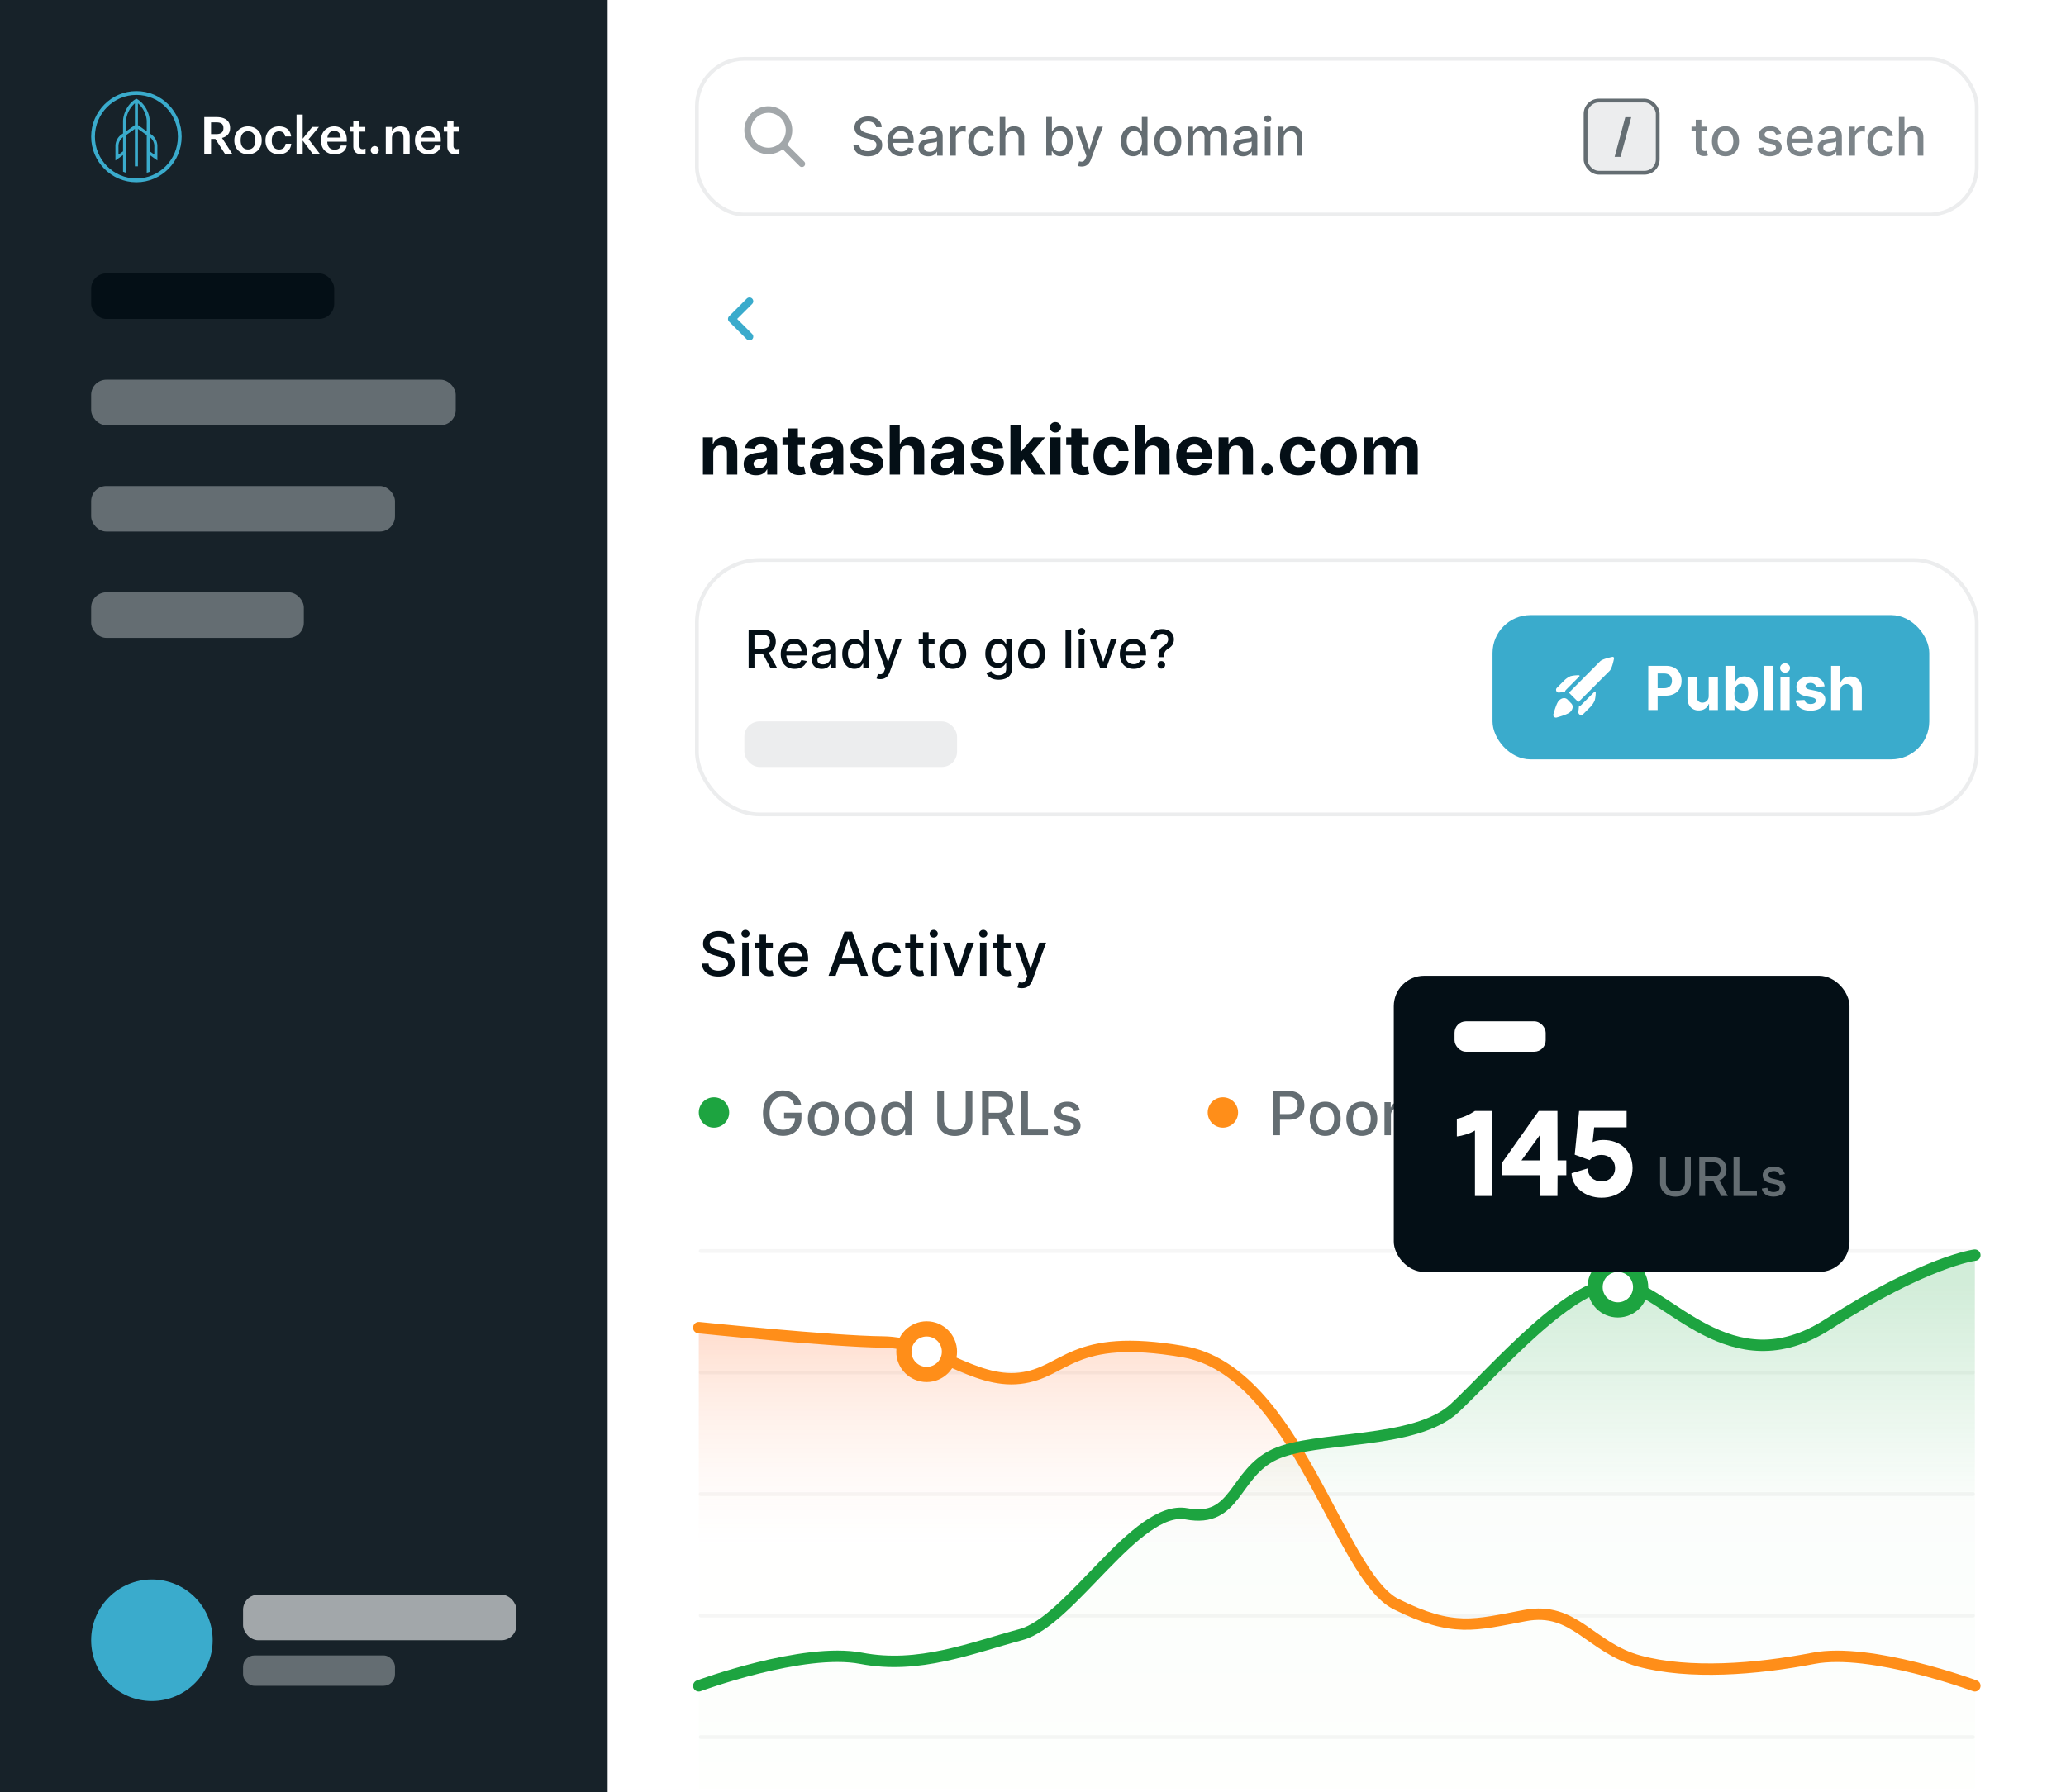 <svg xmlns="http://www.w3.org/2000/svg" width="544" height="472" fill="none" viewBox="0 0 544 472"><path fill="#fff" d="M0 14C0 6.268 6.268 0 14 0h518c6.627 0 12 5.373 12 12v448c0 6.627-5.373 12-12 12H14c-7.732 0-14-6.268-14-14V14Z"/><path stroke="#F6F6F6" stroke-linecap="round" d="M184.5 329.5h335M184.5 361.5h335M184.5 393.5h335M184.5 425.5h335M184.5 457.5h335"/><path fill="url(#a)" fill-opacity=".2" d="M481.346 348.767C507.193 332.117 520 330.581 520 330.581V471H184v-27s27.511-10.172 42.739-7.248c15.228 2.923 28.992-2.721 42.103-6.243 13.111-3.522 30.379-34.262 43.591-31.794s12.368-10.573 23.15-15.635c10.781-5.062 36.965-2.401 47.502-12.266 10.536-9.865 31.275-34.156 43.586-32.756 12.311 1.399 28.829 27.359 54.675 10.709Z"/><path fill="url(#b)" fill-opacity=".2" d="M232.446 353.445c-13.381-.123-48.446-3.768-48.446-3.768V471h336v-27s-27.357-10.159-42.501-7.239c-15.143 2.92-32.769 4.256-45.807.739-13.038-3.517-17.015-14.465-30.154-12-13.138 2.464-18.846 4.5-33.923-3-15.077-7.5-26.246-61.341-56-66.5-29.753-5.159-30.834 5.602-43.077 7-12.242 1.397-22.71-9.432-36.092-9.555Z"/><path stroke="#FF8E19" stroke-linecap="round" stroke-width="3" d="M184 349.677s35.065 3.645 48.446 3.768c13.382.123 23.85 10.952 36.092 9.555 12.243-1.398 13.324-12.159 43.077-7 29.754 5.159 40.923 59 56 66.5 15.077 7.5 20.785 5.464 33.923 3 13.139-2.465 17.116 8.483 30.154 12 13.038 3.517 30.664 2.181 45.807-.739C492.643 433.841 520 444 520 444"/><circle cx="244" cy="356" r="6" fill="#fff" stroke="#FF8E19" stroke-width="4"/><path stroke="#1DA440" stroke-linecap="round" stroke-width="3" d="M520 330.581s-12.807 1.536-38.654 18.186c-25.846 16.65-42.364-9.31-54.675-10.709-12.311-1.4-33.049 22.891-43.586 32.756-10.537 9.865-36.721 7.204-47.502 12.266-10.782 5.062-9.938 18.103-23.15 15.635-13.212-2.468-30.48 28.272-43.591 31.794-13.111 3.522-26.875 9.166-42.103 6.243C211.511 433.828 184 444 184 444"/><circle cx="426" cy="339" r="6" fill="#fff" stroke="#1DA440" stroke-width="4"/><circle cx="322" cy="293" r="4" fill="#FF8E19"/><path fill="#646D72" d="M335.278 299v-11.636h4.148c.905 0 1.655.164 2.25.494.595.329 1.04.78 1.335 1.352.296.568.444 1.209.444 1.921 0 .716-.15 1.36-.449 1.931-.296.569-.743 1.019-1.341 1.353-.595.329-1.343.494-2.245.494h-2.852v-1.489h2.693c.572 0 1.036-.098 1.392-.295.356-.201.618-.473.785-.818a2.68 2.68 0 0 0 .25-1.176c0-.44-.084-.83-.25-1.171a1.793 1.793 0 0 0-.79-.801c-.356-.193-.826-.29-1.409-.29h-2.205V299h-1.756Zm13.665.176c-.818 0-1.532-.187-2.142-.562a3.792 3.792 0 0 1-1.42-1.574c-.337-.674-.506-1.462-.506-2.364 0-.905.169-1.697.506-2.375a3.781 3.781 0 0 1 1.42-1.579c.61-.375 1.324-.563 2.142-.563.818 0 1.532.188 2.142.563.61.375 1.084.901 1.421 1.579.337.678.505 1.47.505 2.375 0 .902-.168 1.69-.505 2.364a3.794 3.794 0 0 1-1.421 1.574c-.61.375-1.324.562-2.142.562Zm.006-1.426c.53 0 .97-.14 1.318-.42.349-.281.606-.654.773-1.12.17-.466.255-.979.255-1.54 0-.556-.085-1.068-.255-1.534a2.5 2.5 0 0 0-.773-1.13c-.348-.284-.788-.426-1.318-.426-.534 0-.977.142-1.33.426a2.54 2.54 0 0 0-.778 1.13 4.52 4.52 0 0 0-.25 1.534c0 .561.083 1.074.25 1.54.17.466.43.839.778 1.12.353.28.796.42 1.33.42Zm9.635 1.426c-.818 0-1.532-.187-2.142-.562a3.794 3.794 0 0 1-1.421-1.574c-.337-.674-.505-1.462-.505-2.364 0-.905.168-1.697.505-2.375a3.784 3.784 0 0 1 1.421-1.579c.61-.375 1.324-.563 2.142-.563.818 0 1.532.188 2.142.563.61.375 1.083.901 1.42 1.579.337.678.506 1.47.506 2.375 0 .902-.169 1.69-.506 2.364a3.792 3.792 0 0 1-1.42 1.574c-.61.375-1.324.562-2.142.562Zm.005-1.426c.531 0 .97-.14 1.319-.42.348-.281.606-.654.772-1.12.171-.466.256-.979.256-1.54 0-.556-.085-1.068-.256-1.534a2.498 2.498 0 0 0-.772-1.13c-.349-.284-.788-.426-1.319-.426-.534 0-.977.142-1.329.426a2.532 2.532 0 0 0-.778 1.13 4.52 4.52 0 0 0-.25 1.534c0 .561.083 1.074.25 1.54a2.5 2.5 0 0 0 .778 1.12c.352.28.795.42 1.329.42Zm5.959 1.25v-8.727h1.642v1.386h.091c.159-.47.44-.839.841-1.108a2.404 2.404 0 0 1 1.375-.409c.106 0 .231.004.375.011.148.008.263.017.347.029v1.625a3.074 3.074 0 0 0-.364-.063 3.53 3.53 0 0 0-.523-.039c-.401 0-.759.085-1.073.255a1.904 1.904 0 0 0-1.012 1.71V299h-1.699Zm17.995-11.636h1.761v7.653c0 .814-.191 1.536-.574 2.165-.382.625-.92 1.117-1.614 1.477-.693.356-1.505.534-2.437.534-.928 0-1.739-.178-2.432-.534-.693-.36-1.231-.852-1.613-1.477-.383-.629-.574-1.351-.574-2.165v-7.653h1.755v7.511c0 .527.116.994.347 1.403.235.41.566.731.994.966.428.231.936.347 1.523.347.591 0 1.1-.116 1.528-.347.432-.235.762-.556.989-.966.231-.409.347-.876.347-1.403v-7.511ZM386.857 299v-11.636h4.147c.902 0 1.65.155 2.245.466.598.31 1.045.74 1.34 1.289.296.546.444 1.176.444 1.892 0 .712-.15 1.339-.449 1.881-.296.538-.743.956-1.341 1.256-.595.299-1.343.449-2.244.449h-3.142v-1.512h2.982c.569 0 1.031-.081 1.387-.244.36-.163.623-.4.79-.71.166-.311.25-.684.25-1.12 0-.439-.086-.82-.256-1.142a1.649 1.649 0 0 0-.79-.738c-.356-.175-.824-.262-1.403-.262h-2.205V299h-1.755Zm5.744-5.25 2.875 5.25h-2l-2.818-5.25h1.943Zm4.568 5.25v-11.636h1.756v10.125h5.272V299h-7.028Zm15.435-6.597-1.54.273a1.817 1.817 0 0 0-.307-.562 1.52 1.52 0 0 0-.557-.438c-.235-.114-.528-.17-.88-.17-.481 0-.883.108-1.205.324-.322.212-.483.486-.483.823 0 .292.108.527.324.705.216.178.564.324 1.045.437l1.387.319c.803.185 1.401.471 1.795.858.394.386.591.888.591 1.505 0 .523-.151.989-.454 1.398-.3.405-.718.723-1.256.955-.534.231-1.153.346-1.858.346-.977 0-1.775-.208-2.392-.625-.618-.42-.996-1.017-1.136-1.79l1.642-.25c.102.428.312.752.63.972.318.216.733.324 1.245.324.556 0 1.001-.116 1.335-.347.333-.235.5-.521.5-.858a.89.89 0 0 0-.307-.687c-.201-.186-.509-.326-.926-.421l-1.477-.324c-.815-.185-1.417-.481-1.807-.886-.387-.405-.58-.918-.58-1.54a2.2 2.2 0 0 1 .432-1.352c.288-.386.686-.687 1.193-.903.508-.22 1.089-.33 1.745-.33.943 0 1.685.205 2.227.614.541.405.899.949 1.074 1.63Z"/><circle cx="188" cy="293" r="4" fill="#1DA440"/><path fill="#646D72" d="M209.153 291.04a3.496 3.496 0 0 0-.443-.926 2.821 2.821 0 0 0-1.522-1.154 3.51 3.51 0 0 0-1.063-.153 3.22 3.22 0 0 0-1.773.505c-.526.338-.943.832-1.25 1.483-.303.648-.454 1.442-.454 2.381 0 .943.153 1.741.46 2.392.307.652.727 1.146 1.261 1.483.534.337 1.142.506 1.824.506.633 0 1.184-.129 1.654-.387a2.688 2.688 0 0 0 1.096-1.09c.262-.474.392-1.031.392-1.671l.455.085h-3.33v-1.449h4.574v1.324c0 .978-.208 1.826-.625 2.546a4.255 4.255 0 0 1-1.716 1.659c-.727.39-1.56.585-2.5.585-1.053 0-1.977-.242-2.773-.727-.791-.485-1.409-1.173-1.852-2.063-.443-.894-.665-1.954-.665-3.181 0-.929.129-1.762.387-2.5.257-.739.619-1.366 1.085-1.881a4.748 4.748 0 0 1 1.653-1.188 5.19 5.19 0 0 1 2.086-.414c.628 0 1.214.092 1.755.278a4.735 4.735 0 0 1 1.455.79c.428.341.782.746 1.062 1.216.281.466.47.983.569 1.551h-1.802Zm7.65 8.136c-.819 0-1.533-.187-2.142-.562a3.794 3.794 0 0 1-1.421-1.574c-.337-.674-.506-1.462-.506-2.364 0-.905.169-1.697.506-2.375a3.784 3.784 0 0 1 1.421-1.579c.609-.375 1.323-.563 2.142-.563.818 0 1.532.188 2.142.563a3.788 3.788 0 0 1 1.42 1.579c.337.678.506 1.47.506 2.375 0 .902-.169 1.69-.506 2.364a3.799 3.799 0 0 1-1.42 1.574c-.61.375-1.324.562-2.142.562Zm.005-1.426c.531 0 .97-.14 1.318-.42.349-.281.606-.654.773-1.12.171-.466.256-.979.256-1.54 0-.556-.085-1.068-.256-1.534a2.5 2.5 0 0 0-.773-1.13c-.348-.284-.787-.426-1.318-.426-.534 0-.977.142-1.329.426a2.541 2.541 0 0 0-.779 1.13c-.166.466-.25.978-.25 1.534 0 .561.084 1.074.25 1.54.171.466.43.839.779 1.12.352.28.795.42 1.329.42Zm9.635 1.426c-.818 0-1.532-.187-2.142-.562a3.792 3.792 0 0 1-1.42-1.574c-.337-.674-.506-1.462-.506-2.364 0-.905.169-1.697.506-2.375a3.781 3.781 0 0 1 1.42-1.579c.61-.375 1.324-.563 2.142-.563.818 0 1.532.188 2.142.563.61.375 1.084.901 1.421 1.579.337.678.505 1.47.505 2.375 0 .902-.168 1.69-.505 2.364a3.794 3.794 0 0 1-1.421 1.574c-.61.375-1.324.562-2.142.562Zm.006-1.426c.53 0 .97-.14 1.318-.42.349-.281.606-.654.773-1.12.17-.466.255-.979.255-1.54 0-.556-.085-1.068-.255-1.534a2.5 2.5 0 0 0-.773-1.13c-.348-.284-.788-.426-1.318-.426-.534 0-.977.142-1.33.426a2.54 2.54 0 0 0-.778 1.13 4.52 4.52 0 0 0-.25 1.534c0 .561.083 1.074.25 1.54.17.466.43.839.778 1.12.353.28.796.42 1.33.42Zm9.226 1.42c-.705 0-1.334-.179-1.887-.539-.549-.364-.981-.881-1.295-1.551-.311-.675-.466-1.483-.466-2.427 0-.943.157-1.75.472-2.42.318-.671.753-1.184 1.306-1.54a3.4 3.4 0 0 1 1.881-.534c.542 0 .977.091 1.307.273.333.178.591.386.773.625.185.238.329.449.431.631h.103v-4.324h1.699V299h-1.66v-1.358h-.142c-.102.186-.25.398-.443.636-.189.239-.45.447-.784.625-.333.178-.765.267-1.295.267Zm.375-1.448c.488 0 .901-.129 1.238-.387.341-.261.599-.623.773-1.085.178-.462.267-1 .267-1.614 0-.606-.087-1.136-.261-1.591-.174-.454-.43-.808-.767-1.062s-.754-.381-1.25-.381c-.512 0-.938.133-1.279.398-.341.265-.598.627-.772 1.085a4.418 4.418 0 0 0-.256 1.551c0 .584.087 1.108.261 1.574.175.466.432.835.773 1.108.345.269.769.404 1.273.404Zm18.227-10.358h1.761v7.653c0 .814-.191 1.536-.574 2.165-.382.625-.92 1.117-1.613 1.477-.693.356-1.506.534-2.438.534-.928 0-1.738-.178-2.431-.534-.694-.36-1.232-.852-1.614-1.477-.383-.629-.574-1.351-.574-2.165v-7.653h1.756v7.511c0 .527.115.994.346 1.403.235.41.567.731.995.966.428.231.935.347 1.522.347.591 0 1.101-.116 1.529-.347a2.42 2.42 0 0 0 .988-.966c.231-.409.347-.876.347-1.403v-7.511ZM258.591 299v-11.636h4.148c.901 0 1.649.155 2.244.466.598.31 1.045.74 1.341 1.289.295.546.443 1.176.443 1.892 0 .712-.15 1.339-.449 1.881-.295.538-.742.956-1.341 1.256-.594.299-1.343.449-2.244.449h-3.142v-1.512h2.983c.568 0 1.03-.081 1.386-.244.36-.163.623-.4.79-.71.167-.311.25-.684.25-1.12 0-.439-.085-.82-.256-1.142a1.647 1.647 0 0 0-.789-.738c-.357-.175-.824-.262-1.404-.262h-2.204V299h-1.756Zm5.744-5.25 2.875 5.25h-2l-2.818-5.25h1.943Zm4.568 5.25v-11.636h1.756v10.125h5.273V299h-7.029Zm15.435-6.597-1.54.273a1.796 1.796 0 0 0-.307-.562 1.516 1.516 0 0 0-.556-.438c-.235-.114-.529-.17-.881-.17-.481 0-.883.108-1.205.324-.322.212-.483.486-.483.823 0 .292.108.527.324.705.216.178.565.324 1.046.437l1.386.319c.803.185 1.402.471 1.796.858.394.386.591.888.591 1.505 0 .523-.152.989-.455 1.398-.299.405-.718.723-1.256.955-.534.231-1.153.346-1.858.346-.977 0-1.774-.208-2.392-.625-.617-.42-.996-1.017-1.136-1.79l1.642-.25c.102.428.312.752.631.972.318.216.733.324 1.244.324.557 0 1.002-.116 1.335-.347.334-.235.5-.521.5-.858a.89.89 0 0 0-.307-.687c-.2-.186-.509-.326-.926-.421l-1.477-.324c-.814-.185-1.417-.481-1.807-.886-.386-.405-.579-.918-.579-1.54 0-.515.144-.966.431-1.352.288-.386.686-.687 1.194-.903.507-.22 1.089-.33 1.744-.33.943 0 1.686.205 2.227.614.542.405.9.949 1.074 1.63Z"/><g filter="url(#c)"><rect width="120" height="78" x="367" y="245" fill="#040F16" rx="8"/><path fill="#fff" d="M388.376 303h4.608v-22.4h-4.608c-1.408.96-3.36 1.856-4.768 2.048v4.672c1.408-.128 3.616-.8 4.768-1.568V303Zm17.11 0h4.608l.032-5.472h2.304v-3.904h-2.304l-.032-13.024h-4.928l-9.6 13.568v3.36h9.952l-.032 5.472Zm-4.864-9.376 4.864-6.688.032 6.688h-4.896Zm21.093 9.824c4.64 0 8.128-3.008 8.16-7.808-.032-4.608-3.264-7.392-7.776-7.392-1.216 0-2.272.32-2.752.576l.416-3.904h8.544v-4.32h-12.512l-1.152 11.52 3.936 1.44c.608-.768 1.696-1.376 3.136-1.376 1.984 0 3.552 1.376 3.552 3.488 0 2.08-1.568 3.488-3.552 3.488-2.016 0-3.584-1.28-3.648-3.424l-4.256 1.28c.064 3.52 3.456 6.432 7.904 6.432Z"/><path fill="#646D72" d="M443.666 292.818h1.541v6.697c0 .713-.167 1.344-.502 1.894a3.503 3.503 0 0 1-1.412 1.293c-.606.311-1.317.467-2.132.467-.813 0-1.522-.156-2.128-.467a3.503 3.503 0 0 1-1.412-1.293c-.335-.55-.502-1.181-.502-1.894v-6.697h1.536v6.573c0 .46.101.87.303 1.228.206.358.496.639.87.845.375.202.819.303 1.333.303.517 0 .962-.101 1.337-.303.378-.206.666-.487.865-.845.202-.358.303-.768.303-1.228v-6.573ZM447.441 303v-10.182h3.629c.789 0 1.444.136 1.964.408.524.272.915.648 1.173 1.128.259.478.388 1.03.388 1.656 0 .623-.131 1.172-.393 1.646-.258.47-.649.836-1.173 1.098-.52.262-1.175.393-1.964.393h-2.749v-1.322h2.61c.497 0 .901-.072 1.213-.214.315-.143.545-.35.691-.622.146-.271.219-.598.219-.979 0-.385-.075-.718-.224-.999a1.444 1.444 0 0 0-.691-.647c-.311-.152-.721-.228-1.228-.228h-1.929V303h-1.536Zm5.026-4.594 2.516 4.594h-1.75l-2.466-4.594h1.7Zm3.997 4.594v-10.182h1.537v8.86h4.613V303h-6.15Zm13.506-5.772-1.348.239a1.579 1.579 0 0 0-.268-.493 1.33 1.33 0 0 0-.487-.382c-.206-.1-.463-.15-.771-.15-.421 0-.772.095-1.054.284-.282.185-.423.426-.423.721 0 .255.095.46.284.616.189.156.494.284.915.383l1.213.278c.702.163 1.226.413 1.571.751.344.338.517.777.517 1.318 0 .457-.133.865-.398 1.223-.262.354-.628.633-1.099.835-.467.202-1.009.303-1.625.303-.855 0-1.553-.182-2.093-.547-.541-.368-.872-.89-.995-1.566l1.437-.219c.09.375.273.658.552.851.278.189.641.283 1.089.283.487 0 .876-.101 1.168-.303.292-.206.438-.456.438-.751a.782.782 0 0 0-.269-.602c-.176-.162-.446-.285-.81-.367l-1.293-.284c-.713-.162-1.24-.421-1.581-.775-.338-.355-.507-.804-.507-1.348 0-.45.126-.845.378-1.183.252-.338.6-.602 1.044-.79.444-.193.953-.289 1.526-.289.825 0 1.475.179 1.949.537.474.355.787.83.94 1.427Z"/><rect width="24" height="8" x="383" y="257" fill="#fff" rx="3"/></g><path fill="#040F16" d="M191.625 248.42a1.665 1.665 0 0 0-.75-1.25c-.439-.299-.992-.448-1.659-.448-.477 0-.89.075-1.239.227a1.91 1.91 0 0 0-.812.613c-.19.258-.284.552-.284.881 0 .277.064.515.193.716.132.201.305.369.517.506.216.132.447.244.693.335.246.087.483.159.71.216l1.137.295c.371.091.752.214 1.142.37.39.155.752.36 1.085.613.333.254.602.568.807.944.208.374.312.823.312 1.346 0 .659-.17 1.244-.511 1.756-.337.511-.828.915-1.472 1.21-.64.295-1.414.443-2.324.443-.871 0-1.625-.138-2.261-.415-.636-.276-1.134-.668-1.494-1.176-.36-.511-.559-1.117-.597-1.818h1.762c.034.421.17.771.409 1.051.242.277.551.483.926.62.379.132.793.198 1.244.198.496 0 .938-.077 1.324-.233.39-.159.697-.378.92-.659.224-.284.336-.615.336-.994 0-.345-.099-.627-.296-.847a2.185 2.185 0 0 0-.79-.545 7.688 7.688 0 0 0-1.119-.381l-1.375-.375c-.932-.253-1.67-.627-2.216-1.119-.541-.492-.812-1.144-.812-1.955 0-.67.182-1.255.545-1.755.364-.5.856-.888 1.477-1.165.622-.28 1.322-.42 2.103-.42.788 0 1.483.138 2.085.414.606.277 1.083.658 1.432 1.142a2.88 2.88 0 0 1 .545 1.659h-1.693Zm3.814 8.58v-8.727h1.699V257h-1.699Zm.858-10.074c-.296 0-.549-.098-.761-.295a.96.96 0 0 1-.313-.716c0-.281.104-.519.313-.716.212-.201.465-.301.761-.301.295 0 .547.1.756.301a.94.94 0 0 1 .318.716.954.954 0 0 1-.318.716 1.062 1.062 0 0 1-.756.295Zm7.2 1.347v1.363h-4.767v-1.363h4.767Zm-3.488-2.091h1.698v8.256c0 .329.05.577.148.744a.772.772 0 0 0 .381.335c.159.057.331.085.517.085.136 0 .256-.009.358-.028.102-.019.182-.034.238-.046l.307 1.404a2.718 2.718 0 0 1-.42.113 3.314 3.314 0 0 1-.682.069 2.994 2.994 0 0 1-1.25-.239 2.149 2.149 0 0 1-.938-.773c-.238-.348-.357-.786-.357-1.312v-8.608Zm9.035 10.994c-.86 0-1.6-.184-2.222-.551a3.735 3.735 0 0 1-1.431-1.563c-.334-.674-.5-1.464-.5-2.369 0-.894.166-1.682.5-2.363a3.88 3.88 0 0 1 1.409-1.597c.606-.383 1.314-.574 2.125-.574.492 0 .969.082 1.432.244.462.163.876.419 1.244.767.367.349.657.802.869 1.358.212.553.318 1.226.318 2.017v.603h-6.937v-1.273h5.273c0-.447-.091-.843-.273-1.187a2.06 2.06 0 0 0-.767-.824c-.326-.201-.709-.302-1.148-.302-.477 0-.894.118-1.25.353a2.364 2.364 0 0 0-.818.909 2.626 2.626 0 0 0-.284 1.21v.994c0 .584.102 1.08.307 1.489.208.409.498.722.869.938.371.212.805.318 1.301.318a2.7 2.7 0 0 0 .881-.137c.265-.094.494-.234.687-.42.193-.186.341-.415.443-.688l1.608.29a2.892 2.892 0 0 1-.693 1.244 3.346 3.346 0 0 1-1.244.824c-.496.194-1.063.29-1.699.29Zm10.983-.176h-1.864l4.188-11.636h2.028L228.567 257h-1.864l-3.29-9.523h-.091L220.027 257Zm.312-4.557h6.046v1.477h-6.046v-1.477Zm13.307 4.733c-.844 0-1.572-.191-2.182-.574a3.796 3.796 0 0 1-1.397-1.596c-.326-.678-.489-1.455-.489-2.33 0-.886.167-1.668.5-2.346a3.83 3.83 0 0 1 1.409-1.597c.606-.383 1.32-.574 2.142-.574.663 0 1.254.123 1.773.369.519.243.937.584 1.256 1.023.322.44.513.953.574 1.54h-1.654a1.983 1.983 0 0 0-.625-1.057c-.322-.295-.754-.443-1.295-.443-.474 0-.889.125-1.245.375-.352.246-.627.598-.824 1.057-.196.454-.295.992-.295 1.613 0 .637.097 1.186.29 1.648.193.462.466.82.818 1.074.356.254.775.381 1.256.381.322 0 .613-.059.875-.177.265-.121.486-.293.664-.517a1.94 1.94 0 0 0 .381-.806h1.654a3.215 3.215 0 0 1-.552 1.511 3.154 3.154 0 0 1-1.233 1.045c-.511.254-1.111.381-1.801.381Zm9.476-8.903v1.363h-4.767v-1.363h4.767Zm-3.488-2.091h1.698v8.256c0 .329.05.577.148.744a.772.772 0 0 0 .381.335c.159.057.331.085.517.085.136 0 .256-.009.358-.028.102-.019.182-.034.238-.046l.307 1.404a2.718 2.718 0 0 1-.42.113 3.314 3.314 0 0 1-.682.069 2.994 2.994 0 0 1-1.25-.239 2.149 2.149 0 0 1-.938-.773c-.238-.348-.357-.786-.357-1.312v-8.608ZM245.001 257v-8.727h1.699V257h-1.699Zm.858-10.074a1.08 1.08 0 0 1-.761-.295.963.963 0 0 1-.312-.716c0-.281.104-.519.312-.716.212-.201.466-.301.761-.301.296 0 .548.1.756.301a.94.94 0 0 1 .318.716.954.954 0 0 1-.318.716c-.208.197-.46.295-.756.295Zm10.593 1.347L253.287 257h-1.818l-3.171-8.727h1.824l2.21 6.716h.091l2.205-6.716h1.824Zm1.596 8.727v-8.727h1.699V257h-1.699Zm.858-10.074a1.08 1.08 0 0 1-.761-.295.964.964 0 0 1-.313-.716.95.95 0 0 1 .313-.716c.212-.201.466-.301.761-.301.296 0 .548.1.756.301a.94.94 0 0 1 .318.716.954.954 0 0 1-.318.716c-.208.197-.46.295-.756.295Zm7.201 1.347v1.363h-4.768v-1.363h4.768Zm-3.489-2.091h1.699v8.256c0 .329.049.577.147.744a.776.776 0 0 0 .381.335c.159.057.332.085.517.085.137 0 .256-.009.358-.028.102-.019.182-.034.239-.046l.307 1.404a2.768 2.768 0 0 1-.421.113 3.314 3.314 0 0 1-.682.069 2.997 2.997 0 0 1-1.25-.239 2.14 2.14 0 0 1-.937-.773c-.239-.348-.358-.786-.358-1.312v-8.608Zm6.442 14.091c-.254 0-.485-.021-.694-.063a2.146 2.146 0 0 1-.465-.125l.409-1.392c.31.084.587.12.829.108a.986.986 0 0 0 .642-.273c.19-.17.356-.448.5-.835l.21-.579-3.193-8.841h1.818l2.211 6.772h.091l2.21-6.772h1.824l-3.597 9.892a3.967 3.967 0 0 1-.636 1.153 2.478 2.478 0 0 1-.921.716c-.356.159-.769.239-1.238.239ZM197.119 176v-10.182h3.629c.789 0 1.443.136 1.964.408.523.272.914.648 1.173 1.128.258.478.388 1.03.388 1.656 0 .623-.131 1.172-.393 1.646-.259.47-.65.836-1.173 1.098-.521.262-1.175.393-1.964.393h-2.749v-1.322h2.61c.497 0 .901-.072 1.213-.214.315-.143.545-.35.691-.622.146-.271.219-.598.219-.979 0-.385-.075-.718-.224-.999a1.444 1.444 0 0 0-.691-.647c-.312-.152-.721-.228-1.228-.228h-1.929V176h-1.536Zm5.026-4.594 2.516 4.594h-1.75l-2.466-4.594h1.7Zm7.073 4.748c-.752 0-1.4-.161-1.944-.482a3.278 3.278 0 0 1-1.253-1.367c-.291-.59-.437-1.281-.437-2.073 0-.783.146-1.472.437-2.069a3.403 3.403 0 0 1 1.233-1.397c.531-.334 1.151-.502 1.86-.502.431 0 .848.071 1.253.214.404.143.767.366 1.088.671.322.305.575.701.761 1.188.186.484.278 1.073.278 1.765v.527h-6.07v-1.113h4.614c0-.391-.08-.738-.239-1.039a1.801 1.801 0 0 0-.671-.721 1.873 1.873 0 0 0-1.004-.264c-.418 0-.782.103-1.094.308a2.079 2.079 0 0 0-.716.796 2.294 2.294 0 0 0-.248 1.059v.87c0 .51.089.944.268 1.302.182.358.436.632.761.821.324.185.704.278 1.138.278.282 0 .539-.04.771-.119a1.589 1.589 0 0 0 .989-.97l1.407.254a2.562 2.562 0 0 1-.606 1.089 2.961 2.961 0 0 1-1.089.721c-.434.169-.93.253-1.487.253Zm7.148.015c-.484 0-.921-.089-1.312-.268a2.218 2.218 0 0 1-.93-.791c-.225-.345-.338-.767-.338-1.268 0-.431.083-.785.248-1.064.166-.278.39-.498.672-.661a3.51 3.51 0 0 1 .944-.368 9.352 9.352 0 0 1 1.064-.189l1.114-.129c.285-.036.492-.094.621-.174.129-.079.194-.209.194-.388v-.034c0-.435-.123-.771-.368-1.01-.242-.238-.603-.358-1.084-.358-.5 0-.894.111-1.183.333-.285.219-.482.463-.591.731l-1.397-.318c.165-.464.407-.838.725-1.124a2.947 2.947 0 0 1 1.109-.626 4.319 4.319 0 0 1 1.318-.199c.304 0 .628.037.969.11.345.069.666.198.964.387.302.189.549.459.741.811.192.348.289.8.289 1.357V176h-1.452v-1.044h-.06c-.096.192-.24.381-.432.567a2.32 2.32 0 0 1-.741.462c-.302.123-.663.184-1.084.184Zm.323-1.193c.411 0 .763-.081 1.054-.244.295-.162.519-.374.671-.636a1.65 1.65 0 0 0 .234-.85v-.985c-.053.053-.156.103-.308.15-.149.043-.32.081-.512.114-.192.03-.38.058-.562.084l-.457.06a3.67 3.67 0 0 0-.791.184c-.235.086-.424.21-.567.373-.139.159-.208.371-.208.636 0 .368.135.647.407.835.272.186.618.279 1.039.279Zm8.284 1.173a2.957 2.957 0 0 1-1.65-.472c-.481-.318-.859-.771-1.134-1.357-.272-.59-.408-1.298-.408-2.123 0-.826.138-1.532.413-2.118.278-.587.66-1.036 1.144-1.347a2.967 2.967 0 0 1 1.645-.468c.474 0 .855.08 1.144.239.291.156.517.338.676.547.162.209.288.392.378.552h.089v-3.784h1.487V176h-1.452v-1.188h-.124a4.02 4.02 0 0 1-.388.557 2.164 2.164 0 0 1-.686.546c-.292.156-.67.234-1.134.234Zm.328-1.268c.428 0 .789-.112 1.084-.338.298-.228.524-.545.676-.949.156-.405.234-.875.234-1.412 0-.53-.076-.995-.229-1.392-.152-.398-.376-.708-.671-.93-.295-.222-.66-.333-1.094-.333-.447 0-.82.116-1.118.348a2.12 2.12 0 0 0-.676.95c-.15.401-.224.853-.224 1.357 0 .51.076.969.229 1.377.152.408.377.731.676.969.301.236.672.353 1.113.353Zm6.517 3.983c-.222 0-.424-.019-.607-.055a1.94 1.94 0 0 1-.407-.109l.358-1.218c.271.072.513.104.725.094.213-.01.4-.089.562-.239.166-.149.312-.392.438-.73l.184-.508-2.794-7.735h1.591l1.933 5.926h.08l1.934-5.926h1.596l-3.147 8.655a3.46 3.46 0 0 1-.557 1.009 2.156 2.156 0 0 1-.805.627 2.64 2.64 0 0 1-1.084.209Zm14.26-10.5v1.193h-4.172v-1.193h4.172Zm-3.053-1.83h1.487v7.224c0 .288.043.505.129.651a.67.67 0 0 0 .333.293c.139.05.29.075.452.075.12 0 .224-.008.314-.025.089-.016.159-.03.208-.04l.269 1.228a2.928 2.928 0 0 1-.965.159 2.62 2.62 0 0 1-1.093-.208 1.876 1.876 0 0 1-.821-.677c-.209-.304-.313-.687-.313-1.148v-7.532Zm7.832 9.62c-.716 0-1.341-.164-1.875-.492a3.322 3.322 0 0 1-1.243-1.377c-.295-.59-.442-1.28-.442-2.068 0-.793.147-1.485.442-2.079a3.323 3.323 0 0 1 1.243-1.382c.534-.328 1.159-.492 1.875-.492.715 0 1.34.164 1.874.492.533.329.948.789 1.243 1.382.295.594.442 1.286.442 2.079 0 .788-.147 1.478-.442 2.068a3.322 3.322 0 0 1-1.243 1.377c-.534.328-1.159.492-1.874.492Zm.005-1.248c.464 0 .848-.122 1.153-.368.305-.245.53-.571.676-.979a3.9 3.9 0 0 0 .224-1.347c0-.488-.075-.935-.224-1.343a2.188 2.188 0 0 0-.676-.989c-.305-.249-.689-.373-1.153-.373-.468 0-.856.124-1.164.373a2.22 2.22 0 0 0-.681.989 3.958 3.958 0 0 0-.219 1.343c0 .49.073.939.219 1.347.149.408.376.734.681.979.308.246.696.368 1.164.368Zm12.12 4.117c-.606 0-1.128-.08-1.566-.239-.434-.159-.789-.369-1.064-.631a2.66 2.66 0 0 1-.616-.86l1.277-.527c.09.145.209.3.358.462.153.166.358.307.617.423.262.116.598.174 1.009.174.564 0 1.029-.138 1.397-.413.368-.272.552-.706.552-1.303v-1.501h-.094c-.09.162-.219.343-.388.542a2.107 2.107 0 0 1-.686.517c-.292.146-.671.219-1.139.219a3.174 3.174 0 0 1-1.63-.423c-.481-.285-.862-.704-1.144-1.258-.278-.557-.418-1.241-.418-2.053 0-.812.138-1.508.413-2.088.278-.58.66-1.024 1.144-1.332a2.967 2.967 0 0 1 1.645-.468c.474 0 .857.08 1.149.239.291.156.518.338.681.547.165.209.293.392.383.552h.109v-1.238h1.457v7.805c0 .656-.153 1.195-.458 1.616a2.685 2.685 0 0 1-1.238.934c-.517.203-1.1.304-1.75.304Zm-.015-4.37c.428 0 .789-.1 1.084-.299.298-.202.524-.49.676-.865.156-.377.234-.83.234-1.357 0-.514-.076-.966-.229-1.357a2.016 2.016 0 0 0-.671-.915c-.295-.222-.659-.333-1.094-.333-.447 0-.82.116-1.118.348a2.09 2.09 0 0 0-.676.935c-.15.394-.224.835-.224 1.322 0 .501.076.94.229 1.318.152.377.377.672.676.885.301.212.673.318 1.113.318Zm8.671 1.501c-.716 0-1.341-.164-1.875-.492a3.32 3.32 0 0 1-1.242-1.377c-.295-.59-.443-1.28-.443-2.068 0-.793.148-1.485.443-2.079a3.321 3.321 0 0 1 1.242-1.382c.534-.328 1.159-.492 1.875-.492s1.34.164 1.874.492c.534.329.948.789 1.243 1.382.295.594.442 1.286.442 2.079 0 .788-.147 1.478-.442 2.068a3.315 3.315 0 0 1-1.243 1.377c-.534.328-1.158.492-1.874.492Zm.005-1.248c.464 0 .848-.122 1.153-.368.305-.245.53-.571.676-.979a3.9 3.9 0 0 0 .224-1.347c0-.488-.075-.935-.224-1.343a2.188 2.188 0 0 0-.676-.989c-.305-.249-.689-.373-1.153-.373-.468 0-.855.124-1.164.373a2.22 2.22 0 0 0-.681.989 3.958 3.958 0 0 0-.218 1.343c0 .49.072.939.218 1.347.149.408.376.734.681.979.309.246.696.368 1.164.368Zm10.405-9.088V176h-1.486v-10.182h1.486Zm2 10.182v-7.636h1.487V176h-1.487Zm.751-8.815a.944.944 0 0 1-.666-.258.84.84 0 0 1-.274-.627c0-.245.091-.454.274-.626a.931.931 0 0 1 .666-.263c.258 0 .479.087.661.263a.82.82 0 0 1 .278.626.834.834 0 0 1-.278.627.929.929 0 0 1-.661.258Zm9.268 1.179L291.298 176h-1.591l-2.774-7.636h1.596l1.934 5.876h.079l1.929-5.876h1.596Zm4.429 7.79c-.753 0-1.401-.161-1.944-.482a3.271 3.271 0 0 1-1.253-1.367c-.292-.59-.438-1.281-.438-2.073 0-.783.146-1.472.438-2.069a3.403 3.403 0 0 1 1.233-1.397c.53-.334 1.15-.502 1.859-.502.431 0 .849.071 1.253.214.404.143.767.366 1.089.671.321.305.575.701.76 1.188.186.484.279 1.073.279 1.765v.527h-6.07v-1.113h4.613c0-.391-.079-.738-.238-1.039a1.804 1.804 0 0 0-.672-.721 1.87 1.87 0 0 0-1.004-.264c-.418 0-.782.103-1.094.308a2.079 2.079 0 0 0-.716.796 2.306 2.306 0 0 0-.248 1.059v.87c0 .51.089.944.268 1.302.183.358.436.632.761.821a2.26 2.26 0 0 0 1.138.278c.282 0 .539-.04.771-.119a1.587 1.587 0 0 0 .989-.97l1.407.254a2.541 2.541 0 0 1-.606 1.089 2.953 2.953 0 0 1-1.089.721c-.434.169-.93.253-1.486.253Zm6.551-3.082v-.095c.007-.616.068-1.107.184-1.471.119-.365.288-.66.507-.885.219-.226.482-.431.79-.617a3.28 3.28 0 0 0 .537-.422c.159-.156.285-.335.378-.537.093-.202.139-.426.139-.671 0-.295-.069-.551-.208-.766a1.4 1.4 0 0 0-.557-.497 1.623 1.623 0 0 0-.766-.179 1.74 1.74 0 0 0-.731.159 1.382 1.382 0 0 0-.576.497c-.153.222-.241.509-.264.86h-1.511c.023-.596.174-1.1.452-1.511a2.64 2.64 0 0 1 1.104-.94 3.607 3.607 0 0 1 1.526-.318c.61 0 1.144.114 1.601.343.457.225.812.542 1.064.95.255.404.383.876.383 1.416 0 .372-.058.706-.174 1.005a2.497 2.497 0 0 1-.497.79 3.425 3.425 0 0 1-.766.617c-.282.175-.51.358-.686.547a1.748 1.748 0 0 0-.378.671c-.08.258-.123.578-.129.959v.095h-1.422Zm.751 3.022a.964.964 0 0 1-.701-.288.96.96 0 0 1-.294-.706c0-.272.098-.504.294-.696a.957.957 0 0 1 .701-.293c.268 0 .5.098.696.293a.935.935 0 0 1 .298.696c0 .182-.046.35-.139.502-.09.149-.209.269-.358.358a.943.943 0 0 1-.497.134Z"/><rect width="56" height="12" x="196" y="190" fill="#ECEDEE" rx="4"/><rect width="115" height="38" x="393" y="162" fill="#3AABCC" rx="10"/><g fill="#fff" clip-path="url(#d)"><path d="M416.341 185.696a.985.985 0 0 1-.466.274.174.174 0 0 0-.086.057.174.174 0 0 0-.04.096l-.14 1.376a.738.738 0 0 0 .406.749.733.733 0 0 0 .838-.141l1.904-1.91a5.591 5.591 0 0 0 1.158-1.75 8.903 8.903 0 0 0 .26-2.15.173.173 0 0 0-.107-.167.184.184 0 0 0-.199.033l-3.528 3.533ZM412.347 181.688s1.677-1.696 3.528-3.553a.176.176 0 0 0 .033-.193.165.165 0 0 0-.066-.081.162.162 0 0 0-.1-.026 8.832 8.832 0 0 0-2.197.247 5.458 5.458 0 0 0-1.704 1.175l-1.897 1.904a.739.739 0 0 0 .111 1.132.725.725 0 0 0 .409.123l1.49-.18a.18.18 0 0 0 .092-.038.176.176 0 0 0 .055-.082c.047-.16.132-.307.246-.428ZM412.761 184.259c-.599-.601-1.511-.501-2.27.254-.533.514-1.078 2.264-1.471 3.62a.72.72 0 0 0 .18.668.727.727 0 0 0 .665.18c1.331-.374 3.062-.928 3.594-1.463.759-.754.859-1.669.253-2.27l-.951-.989ZM424.568 173.007c-.885.18-2.662.601-3.228 1.155l-8.093 8.148a.184.184 0 0 0 0 .253l2.236 2.238a.17.17 0 0 0 .123.054.18.18 0 0 0 .068-.014.156.156 0 0 0 .055-.04l8.107-8.128c.553-.561.972-2.331 1.158-3.246a.346.346 0 0 0-.099-.314.354.354 0 0 0-.327-.106Z"/></g><path fill="#fff" d="M434.011 187v-11.636h4.591c.883 0 1.635.168 2.256.505a3.428 3.428 0 0 1 1.42 1.392c.33.591.495 1.273.495 2.046 0 .773-.167 1.454-.5 2.045a3.459 3.459 0 0 1-1.449 1.381c-.629.329-1.39.494-2.284.494h-2.926v-1.971h2.528c.474 0 .864-.082 1.17-.245.311-.166.542-.395.694-.687a2.16 2.16 0 0 0 .233-1.017c0-.387-.078-.724-.233-1.012a1.56 1.56 0 0 0-.694-.676c-.31-.163-.704-.244-1.181-.244h-1.659V187h-2.461Zm15.911-3.716v-5.011h2.42V187h-2.324v-1.585h-.09a2.583 2.583 0 0 1-.983 1.233c-.455.31-1.01.466-1.665.466-.584 0-1.097-.133-1.54-.398a2.734 2.734 0 0 1-1.04-1.131c-.246-.488-.371-1.074-.375-1.755v-5.557h2.421v5.125c.004.515.142.922.415 1.221.272.3.638.449 1.096.449.292 0 .564-.066.818-.199.254-.136.459-.337.614-.602.159-.265.237-.593.233-.983Zm4.402 3.716v-11.636h2.42v4.375h.074c.106-.235.26-.474.46-.716.205-.246.47-.451.796-.614.329-.167.739-.25 1.227-.25.637 0 1.224.167 1.761.5.538.33.968.828 1.29 1.494.322.663.483 1.495.483 2.495 0 .973-.157 1.795-.471 2.466-.311.666-.735 1.172-1.273 1.517a3.267 3.267 0 0 1-1.796.511c-.469 0-.869-.078-1.198-.233a2.48 2.48 0 0 1-.802-.585 2.983 2.983 0 0 1-.477-.722h-.108V187h-2.386Zm2.369-4.364c0 .519.072.972.216 1.358.144.387.352.688.625.904.273.212.604.318.994.318.394 0 .728-.108 1-.324.273-.22.48-.523.62-.909.144-.39.216-.839.216-1.347 0-.503-.07-.947-.211-1.329-.14-.383-.346-.682-.619-.898-.273-.216-.608-.324-1.006-.324-.394 0-.727.104-1 .313-.269.208-.475.504-.619.886-.144.383-.216.833-.216 1.352Zm10.178-7.272V187h-2.421v-11.636h2.421ZM468.81 187v-8.727h2.42V187h-2.42Zm1.216-9.852c-.36 0-.669-.12-.927-.358a1.164 1.164 0 0 1-.38-.87c0-.333.127-.619.38-.858.258-.242.567-.363.927-.363.359 0 .666.121.92.363.258.239.386.525.386.858 0 .338-.128.627-.386.87a1.299 1.299 0 0 1-.92.358Zm10.404 3.613-2.216.137a1.137 1.137 0 0 0-.244-.512 1.303 1.303 0 0 0-.494-.369 1.675 1.675 0 0 0-.722-.142c-.375 0-.691.08-.949.239-.257.155-.386.363-.386.625 0 .208.083.384.25.528.167.144.453.26.858.347l1.58.318c.848.174 1.481.454 1.897.841.417.386.625.894.625 1.522 0 .572-.168 1.074-.505 1.506-.334.432-.792.769-1.375 1.011-.58.239-1.249.358-2.006.358-1.155 0-2.076-.24-2.761-.721a2.81 2.81 0 0 1-1.199-1.977l2.38-.125c.072.352.247.621.523.806.277.182.631.273 1.063.273.424 0 .765-.081 1.022-.244.262-.167.394-.381.398-.642a.67.67 0 0 0-.278-.54c-.182-.144-.462-.254-.841-.33l-1.512-.301c-.852-.17-1.486-.466-1.903-.886-.413-.421-.619-.956-.619-1.608 0-.561.151-1.044.454-1.449.307-.405.737-.718 1.29-.937.557-.22 1.208-.33 1.954-.33 1.103 0 1.97.233 2.603.699.636.466 1.007 1.1 1.113 1.903Zm4.144 1.194V187h-2.421v-11.636h2.353v4.448h.102c.197-.515.515-.918.954-1.21.44-.295.991-.443 1.654-.443.606 0 1.134.133 1.585.398a2.65 2.65 0 0 1 1.057 1.131c.254.488.379 1.073.375 1.755V187h-2.421v-5.125c.004-.538-.132-.956-.409-1.256-.272-.299-.655-.449-1.147-.449-.33 0-.622.071-.875.211-.25.14-.447.344-.591.613-.14.265-.212.586-.216.961Z"/><rect width="337" height="67" x="183.5" y="147.5" stroke="#ECEDEE" rx="16.5"/><path fill="#040F16" d="M187.81 119.324V125h-2.723v-9.818h2.595v1.732h.115a2.737 2.737 0 0 1 1.093-1.355c.511-.337 1.131-.505 1.86-.505.682 0 1.276.149 1.783.447.507.299.902.725 1.183 1.279.281.55.422 1.206.422 1.969V125h-2.723v-5.766c.004-.6-.149-1.069-.46-1.406-.312-.341-.74-.511-1.285-.511a1.96 1.96 0 0 0-.972.236 1.651 1.651 0 0 0-.652.691c-.153.298-.232.658-.236 1.08Zm11.274 5.861c-.627 0-1.185-.108-1.675-.326a2.685 2.685 0 0 1-1.163-.978c-.282-.434-.422-.975-.422-1.623 0-.546.1-1.004.3-1.374.2-.371.473-.67.818-.895a3.972 3.972 0 0 1 1.176-.512 9.006 9.006 0 0 1 1.394-.243 34.498 34.498 0 0 0 1.381-.166c.349-.055.603-.136.76-.243a.533.533 0 0 0 .237-.473v-.038c0-.405-.128-.718-.384-.94-.251-.221-.609-.332-1.074-.332-.49 0-.88.109-1.169.326a1.5 1.5 0 0 0-.576.805l-2.518-.204a3.423 3.423 0 0 1 .754-1.547 3.618 3.618 0 0 1 1.451-1.01c.597-.239 1.287-.358 2.071-.358.546 0 1.068.064 1.566.192a4.11 4.11 0 0 1 1.336.594c.392.269.701.614.927 1.036.226.417.339.918.339 1.502V125h-2.583v-1.362h-.076a2.774 2.774 0 0 1-.633.812c-.264.23-.582.412-.953.544-.37.127-.799.191-1.284.191Zm.779-1.879a2.3 2.3 0 0 0 1.062-.236c.306-.162.547-.38.722-.652a1.68 1.68 0 0 0 .262-.927v-1.042a1.484 1.484 0 0 1-.352.153 6.558 6.558 0 0 1-.492.122c-.183.034-.366.066-.55.096l-.498.07c-.32.047-.599.121-.837.224a1.34 1.34 0 0 0-.557.415 1.015 1.015 0 0 0-.198.639c0 .371.134.654.403.85.273.192.618.288 1.035.288Zm12.085-8.124v2.045h-5.913v-2.045h5.913Zm-4.571-2.352h2.723v9.153c0 .251.039.447.115.588a.643.643 0 0 0 .32.288c.141.055.303.083.486.083.128 0 .255-.011.383-.032l.294-.058.429 2.027a8.475 8.475 0 0 1-.576.147 4.678 4.678 0 0 1-.901.108c-.656.026-1.231-.062-1.726-.262-.49-.2-.871-.511-1.144-.933-.273-.422-.407-.955-.403-1.598v-9.511Zm9.144 12.355c-.626 0-1.185-.108-1.675-.326a2.69 2.69 0 0 1-1.163-.978c-.281-.434-.422-.975-.422-1.623 0-.546.1-1.004.301-1.374.2-.371.473-.67.818-.895a3.96 3.96 0 0 1 1.176-.512 8.993 8.993 0 0 1 1.393-.243 34.271 34.271 0 0 0 1.381-.166c.35-.055.603-.136.761-.243a.534.534 0 0 0 .236-.473v-.038c0-.405-.128-.718-.383-.94-.252-.221-.61-.332-1.074-.332-.49 0-.88.109-1.17.326-.29.213-.481.481-.575.805l-2.519-.204c.128-.597.38-1.112.755-1.547a3.61 3.61 0 0 1 1.451-1.01c.596-.239 1.287-.358 2.071-.358.545 0 1.067.064 1.566.192a4.11 4.11 0 0 1 1.336.594c.392.269.701.614.926 1.036.226.417.339.918.339 1.502V125h-2.582v-1.362h-.077a2.758 2.758 0 0 1-.633.812c-.264.23-.581.412-.952.544a3.962 3.962 0 0 1-1.285.191Zm.78-1.879c.401 0 .754-.079 1.061-.236.307-.162.548-.38.722-.652a1.68 1.68 0 0 0 .262-.927v-1.042a1.474 1.474 0 0 1-.351.153 6.558 6.558 0 0 1-.492.122c-.184.034-.367.066-.55.096l-.499.07a3.35 3.35 0 0 0-.837.224 1.33 1.33 0 0 0-.556.415 1.015 1.015 0 0 0-.198.639c0 .371.134.654.402.85.273.192.618.288 1.036.288Zm15.031-5.324-2.493.153a1.286 1.286 0 0 0-.275-.575 1.458 1.458 0 0 0-.556-.416 1.897 1.897 0 0 0-.812-.16c-.422 0-.777.09-1.067.269-.29.175-.435.409-.435.703 0 .234.094.432.281.594.188.162.51.292.966.39l1.777.358c.954.196 1.666.512 2.134.946.469.435.704 1.006.704 1.713 0 .644-.19 1.208-.569 1.694-.375.486-.891.865-1.547 1.138-.652.269-1.404.403-2.257.403-1.299 0-2.335-.271-3.106-.812-.767-.545-1.217-1.287-1.349-2.224l2.678-.141c.081.396.277.699.588.908.312.204.71.306 1.196.306.477 0 .861-.091 1.15-.274.294-.188.444-.429.448-.723a.752.752 0 0 0-.313-.607c-.205-.162-.52-.286-.946-.371l-1.701-.339c-.959-.191-1.672-.524-2.141-.997-.465-.473-.697-1.076-.697-1.809 0-.63.171-1.174.512-1.63.345-.456.828-.807 1.451-1.054.626-.247 1.359-.371 2.198-.371 1.241 0 2.216.262 2.928.786.716.524 1.134 1.238 1.253 2.142Zm4.661 1.342V125h-2.723v-13.091h2.647v5.005h.115a2.777 2.777 0 0 1 1.073-1.361c.495-.333 1.115-.499 1.861-.499.681 0 1.276.149 1.783.447.511.294.908.718 1.189 1.272.285.55.426 1.209.422 1.976V125h-2.723v-5.766c.004-.605-.149-1.076-.461-1.412-.306-.337-.737-.505-1.291-.505-.37 0-.699.079-.984.236a1.68 1.68 0 0 0-.665.691c-.158.298-.238.658-.243 1.08Zm11.309 5.861c-.626 0-1.184-.108-1.674-.326a2.693 2.693 0 0 1-1.164-.978c-.281-.434-.422-.975-.422-1.623 0-.546.101-1.004.301-1.374.2-.371.473-.67.818-.895a3.96 3.96 0 0 1 1.176-.512 8.986 8.986 0 0 1 1.394-.243 34.187 34.187 0 0 0 1.38-.166c.35-.055.603-.136.761-.243.158-.106.236-.264.236-.473v-.038c0-.405-.127-.718-.383-.94-.251-.221-.609-.332-1.074-.332-.49 0-.88.109-1.17.326a1.503 1.503 0 0 0-.575.805l-2.518-.204a3.413 3.413 0 0 1 .754-1.547 3.618 3.618 0 0 1 1.451-1.01c.596-.239 1.287-.358 2.071-.358.545 0 1.067.064 1.566.192a4.11 4.11 0 0 1 1.336.594c.392.269.701.614.927 1.036.226.417.338.918.338 1.502V125h-2.582v-1.362h-.077a2.754 2.754 0 0 1-.632.812 2.94 2.94 0 0 1-.953.544 3.962 3.962 0 0 1-1.285.191Zm.78-1.879c.401 0 .754-.079 1.061-.236.307-.162.548-.38.723-.652.174-.273.262-.582.262-.927v-1.042a1.502 1.502 0 0 1-.352.153 6.558 6.558 0 0 1-.492.122 26.37 26.37 0 0 1-.55.096l-.498.07c-.32.047-.599.121-.838.224-.238.102-.424.24-.556.415a1.015 1.015 0 0 0-.198.639c0 .371.134.654.403.85.272.192.618.288 1.035.288Zm15.031-5.324-2.493.153a1.276 1.276 0 0 0-.275-.575 1.45 1.45 0 0 0-.556-.416 1.897 1.897 0 0 0-.812-.16c-.421 0-.777.09-1.067.269-.29.175-.435.409-.435.703 0 .234.094.432.282.594.187.162.509.292.965.39l1.777.358c.954.196 1.666.512 2.135.946.468.435.703 1.006.703 1.713 0 .644-.19 1.208-.569 1.694-.375.486-.891.865-1.547 1.138-.652.269-1.404.403-2.256.403-1.3 0-2.336-.271-3.107-.812-.767-.545-1.216-1.287-1.349-2.224l2.679-.141c.081.396.277.699.588.908.311.204.709.306 1.195.306.477 0 .861-.091 1.151-.274.294-.188.443-.429.447-.723a.752.752 0 0 0-.313-.607c-.205-.162-.52-.286-.946-.371l-1.7-.339c-.959-.191-1.673-.524-2.142-.997-.464-.473-.697-1.076-.697-1.809 0-.63.171-1.174.512-1.63.345-.456.829-.807 1.451-1.054.626-.247 1.359-.371 2.199-.371 1.24 0 2.216.262 2.927.786.716.524 1.134 1.238 1.253 2.142Zm4.406 4.193.006-3.267h.397l3.144-3.726h3.126l-4.225 4.934h-.646l-1.802 2.059ZM266.051 125v-13.091h2.724V125h-2.724Zm6.137 0-2.889-4.276 1.815-1.924 4.263 6.2h-3.189Zm4.34 0v-9.818h2.723V125h-2.723Zm1.368-11.084c-.405 0-.752-.134-1.042-.403a1.304 1.304 0 0 1-.428-.977c0-.375.143-.697.428-.966a1.47 1.47 0 0 1 1.042-.409c.405 0 .75.137 1.035.409.29.269.435.591.435.966 0 .379-.145.705-.435.977-.285.269-.63.403-1.035.403Zm8.759 1.266v2.045h-5.913v-2.045h5.913Zm-4.571-2.352h2.723v9.153c0 .251.039.447.115.588a.643.643 0 0 0 .32.288c.141.055.303.083.486.083.128 0 .255-.011.383-.032l.294-.058.429 2.027a8.321 8.321 0 0 1-.576.147 4.678 4.678 0 0 1-.901.108c-.656.026-1.231-.062-1.726-.262-.49-.2-.871-.511-1.144-.933-.273-.422-.407-.955-.403-1.598v-9.511Zm10.675 12.362c-1.006 0-1.871-.213-2.595-.639a4.327 4.327 0 0 1-1.662-1.79c-.384-.763-.575-1.641-.575-2.634 0-1.005.194-1.888.581-2.646a4.314 4.314 0 0 1 1.669-1.783c.72-.431 1.576-.646 2.569-.646.857 0 1.607.156 2.25.467a3.753 3.753 0 0 1 1.528 1.31c.375.562.582 1.223.62 1.981h-2.57c-.072-.49-.264-.884-.575-1.182-.307-.303-.709-.454-1.208-.454-.422 0-.79.115-1.106.345-.311.226-.554.556-.729.991-.174.435-.262.961-.262 1.579 0 .626.086 1.159.256 1.598.175.439.42.773.735 1.003.316.231.684.346 1.106.346.311 0 .59-.064.837-.192.252-.128.458-.313.62-.556.167-.247.275-.544.326-.889h2.57c-.043.75-.247 1.411-.614 1.982a3.699 3.699 0 0 1-1.502 1.329c-.639.32-1.395.48-2.269.48Zm8.851-5.868V125h-2.723v-13.091h2.647v5.005h.115a2.773 2.773 0 0 1 1.074-1.361c.494-.333 1.114-.499 1.86-.499.682 0 1.276.149 1.783.447.511.294.908.718 1.189 1.272.286.55.426 1.209.422 1.976V125h-2.723v-5.766c.004-.605-.149-1.076-.46-1.412-.307-.337-.738-.505-1.292-.505-.37 0-.698.079-.984.236a1.68 1.68 0 0 0-.665.691c-.157.298-.238.658-.243 1.08Zm12.984 5.868c-1.01 0-1.879-.205-2.608-.614a4.202 4.202 0 0 1-1.674-1.751c-.392-.759-.588-1.656-.588-2.691 0-1.01.196-1.897.588-2.659a4.35 4.35 0 0 1 1.655-1.784c.716-.426 1.556-.639 2.519-.639.647 0 1.25.104 1.809.313a4.03 4.03 0 0 1 1.47.927c.422.413.75.933.984 1.56.234.622.352 1.351.352 2.186v.748h-8.291V119.1h5.727c0-.392-.085-.739-.255-1.042a1.833 1.833 0 0 0-.71-.709 2.019 2.019 0 0 0-1.042-.262c-.413 0-.779.096-1.099.287a2.022 2.022 0 0 0-.742.761c-.179.315-.27.667-.274 1.055v1.604c0 .486.089.906.268 1.259.183.354.441.627.773.818.333.192.727.288 1.183.288.303 0 .58-.043.831-.128s.467-.213.646-.383c.179-.171.315-.38.409-.627l2.518.167a3.444 3.444 0 0 1-.786 1.585c-.392.447-.899.797-1.521 1.048-.618.247-1.332.371-2.142.371Zm9.007-5.868V125h-2.723v-9.818h2.595v1.732h.115a2.737 2.737 0 0 1 1.093-1.355c.511-.337 1.131-.505 1.86-.505.682 0 1.276.149 1.783.447.507.299.902.725 1.183 1.279.281.55.422 1.206.422 1.969V125h-2.723v-5.766c.004-.6-.149-1.069-.46-1.406-.312-.341-.74-.511-1.285-.511a1.96 1.96 0 0 0-.972.236 1.651 1.651 0 0 0-.652.691c-.153.298-.232.658-.236 1.08Zm10.066 5.842c-.422 0-.785-.149-1.087-.447a1.496 1.496 0 0 1-.448-1.087c0-.418.15-.775.448-1.074a1.494 1.494 0 0 1 1.087-.447c.409 0 .767.149 1.073.447.307.299.461.656.461 1.074 0 .281-.073.539-.218.774-.14.23-.326.415-.556.556-.23.136-.483.204-.76.204Zm8.205.026c-1.005 0-1.87-.213-2.595-.639a4.327 4.327 0 0 1-1.662-1.79c-.383-.763-.575-1.641-.575-2.634 0-1.005.194-1.888.582-2.646a4.318 4.318 0 0 1 1.668-1.783c.72-.431 1.577-.646 2.57-.646.856 0 1.606.156 2.25.467a3.757 3.757 0 0 1 1.527 1.31c.375.562.582 1.223.62 1.981h-2.569c-.073-.49-.265-.884-.576-1.182-.306-.303-.709-.454-1.208-.454-.422 0-.79.115-1.106.345-.311.226-.554.556-.728.991-.175.435-.262.961-.262 1.579 0 .626.085 1.159.255 1.598.175.439.42.773.735 1.003.316.231.684.346 1.106.346a1.8 1.8 0 0 0 .838-.192c.251-.128.458-.313.62-.556.166-.247.275-.544.326-.889h2.569c-.042.75-.247 1.411-.613 1.982a3.705 3.705 0 0 1-1.502 1.329c-.64.32-1.396.48-2.27.48Zm10.565 0c-.993 0-1.852-.211-2.576-.633a4.342 4.342 0 0 1-1.669-1.777c-.392-.763-.588-1.647-.588-2.653 0-1.014.196-1.9.588-2.659a4.287 4.287 0 0 1 1.669-1.777c.724-.426 1.583-.639 2.576-.639.993 0 1.849.213 2.569.639a4.263 4.263 0 0 1 1.675 1.777c.392.759.588 1.645.588 2.659 0 1.006-.196 1.89-.588 2.653a4.317 4.317 0 0 1-1.675 1.777c-.72.422-1.576.633-2.569.633Zm.013-2.11c.451 0 .828-.127 1.131-.383.303-.26.531-.614.684-1.061.158-.448.236-.957.236-1.528 0-.571-.078-1.08-.236-1.528-.153-.447-.381-.801-.684-1.061-.303-.26-.68-.39-1.131-.39-.456 0-.84.13-1.151.39-.307.26-.539.614-.697 1.061-.153.448-.23.957-.23 1.528 0 .571.077 1.08.23 1.528.158.447.39.801.697 1.061.311.256.695.383 1.151.383Zm6.59 1.918v-9.818h2.595v1.732h.115a2.72 2.72 0 0 1 1.023-1.361c.477-.333 1.048-.499 1.713-.499.673 0 1.246.168 1.719.505.473.332.789.784.946 1.355h.103c.2-.562.562-1.012 1.086-1.349.529-.341 1.153-.511 1.873-.511.916 0 1.66.292 2.231.876.575.579.863 1.402.863 2.467V125h-2.717v-6.066c0-.546-.145-.955-.434-1.227-.29-.273-.652-.409-1.087-.409-.494 0-.88.157-1.157.473-.277.311-.416.722-.416 1.233V125h-2.639v-6.124c0-.481-.139-.865-.416-1.15-.273-.286-.633-.428-1.08-.428-.303 0-.575.076-.818.23-.239.149-.429.36-.569.633a2.003 2.003 0 0 0-.211.946V125h-2.723Z"/><path stroke="#3AABCC" stroke-linecap="round" stroke-linejoin="round" stroke-width="2" d="M197.343 79.343 192.686 84l4.657 4.657"/><g clip-path="url(#e)"><path fill="#A2A7AA" d="m211.75 42.553-4.439-4.438a6.219 6.219 0 0 0 1.292-3.8 6.303 6.303 0 1 0-2.488 5.003l4.439 4.439a.857.857 0 0 0 1.196 0 .855.855 0 0 0 .25-.602.847.847 0 0 0-.25-.602Zm-14.023-8.238a4.59 4.59 0 0 1 7.833-3.245 4.592 4.592 0 0 1 .994 5 4.584 4.584 0 0 1-7.481 1.487 4.588 4.588 0 0 1-1.346-3.242Z"/></g><path fill="#646D72" d="M230.672 33.493a1.454 1.454 0 0 0-.656-1.094c-.385-.262-.869-.393-1.452-.393-.418 0-.779.067-1.084.2-.305.128-.542.307-.711.536a1.265 1.265 0 0 0-.248.77c0 .243.056.452.169.627.116.176.266.323.452.443.189.116.391.213.607.293.215.076.422.14.621.189l.994.258c.325.08.658.188 1 .324a4 4 0 0 1 .949.536c.292.223.527.498.706.826.182.328.274.72.274 1.178 0 .577-.15 1.089-.448 1.536-.295.448-.724.8-1.287 1.06-.561.258-1.238.387-2.034.387-.762 0-1.422-.12-1.979-.363-.556-.242-.992-.585-1.307-1.029-.315-.447-.489-.978-.522-1.59h1.541c.03.367.149.674.358.919.212.242.482.422.81.542.332.116.695.174 1.089.174a3.09 3.09 0 0 0 1.159-.204c.341-.14.609-.332.805-.577.196-.248.293-.538.293-.87 0-.301-.086-.548-.258-.74a1.916 1.916 0 0 0-.691-.478 6.776 6.776 0 0 0-.98-.333l-1.203-.328c-.815-.222-1.461-.549-1.939-.98-.474-.43-.711-1-.711-1.71 0-.586.159-1.098.478-1.536a3.135 3.135 0 0 1 1.292-1.02c.544-.244 1.157-.367 1.84-.367.689 0 1.297.121 1.824.363.531.242.948.575 1.253 1 .305.42.464.904.477 1.45h-1.481Zm6.628 7.661c-.752 0-1.4-.16-1.944-.482a3.265 3.265 0 0 1-1.252-1.367c-.292-.59-.438-1.281-.438-2.074 0-.782.146-1.471.438-2.068a3.389 3.389 0 0 1 1.232-1.397c.531-.334 1.151-.502 1.86-.502.431 0 .848.072 1.253.214a3.03 3.03 0 0 1 1.088.671c.322.305.576.701.761 1.188.186.484.279 1.073.279 1.765v.527h-6.071v-1.113h4.614c0-.392-.08-.738-.239-1.04a1.805 1.805 0 0 0-.671-.72 1.875 1.875 0 0 0-1.004-.264c-.418 0-.782.103-1.094.308a2.071 2.071 0 0 0-.716.796 2.292 2.292 0 0 0-.248 1.059v.87c0 .51.089.944.268 1.302.182.358.436.632.761.82.324.186.704.28 1.138.28.282 0 .539-.04.771-.12a1.593 1.593 0 0 0 .989-.97l1.407.254a2.557 2.557 0 0 1-.606 1.089 2.951 2.951 0 0 1-1.089.72c-.434.17-.93.254-1.487.254Zm7.148.015c-.484 0-.921-.09-1.312-.268a2.214 2.214 0 0 1-.93-.79c-.225-.346-.338-.768-.338-1.269 0-.43.083-.785.248-1.064.166-.278.39-.498.672-.66a3.49 3.49 0 0 1 .944-.369 9.396 9.396 0 0 1 1.064-.189l1.114-.129c.285-.036.492-.094.621-.174.13-.08.194-.209.194-.388v-.035c0-.434-.122-.77-.368-1.009-.242-.238-.603-.358-1.084-.358-.5 0-.894.111-1.183.333-.285.22-.482.463-.591.731l-1.397-.318c.165-.464.407-.839.725-1.123a2.945 2.945 0 0 1 1.109-.627 4.331 4.331 0 0 1 1.318-.199c.304 0 .628.037.969.11.345.07.666.198.965.387.301.19.548.46.74.81.193.349.289.801.289 1.358V41h-1.452v-1.044h-.06c-.096.192-.24.381-.432.567-.193.185-.439.34-.741.462-.302.123-.663.184-1.084.184Zm.323-1.193c.411 0 .763-.081 1.054-.244.295-.162.519-.374.671-.636a1.65 1.65 0 0 0 .234-.85v-.985c-.053.053-.156.103-.308.15-.149.043-.32.08-.512.114-.192.03-.38.058-.562.084l-.457.06a3.687 3.687 0 0 0-.791.184c-.235.086-.424.21-.567.373-.139.159-.208.371-.208.636 0 .368.135.646.407.835.272.186.618.279 1.039.279ZM250.197 41v-7.636h1.436v1.213h.08c.139-.411.384-.734.736-.97a2.103 2.103 0 0 1 1.203-.358 6.372 6.372 0 0 1 .631.035v1.422a2.649 2.649 0 0 0-.318-.055 3.031 3.031 0 0 0-.457-.035 1.94 1.94 0 0 0-.94.224 1.66 1.66 0 0 0-.885 1.497V41h-1.486Zm8.316.154c-.739 0-1.376-.167-1.909-.502a3.32 3.32 0 0 1-1.223-1.397c-.285-.593-.428-1.273-.428-2.038 0-.776.146-1.46.438-2.054a3.343 3.343 0 0 1 1.233-1.397c.53-.334 1.155-.502 1.874-.502.58 0 1.097.108 1.551.323.454.212.82.51 1.099.895.281.385.449.834.502 1.348h-1.447a1.731 1.731 0 0 0-.547-.925c-.281-.259-.659-.388-1.133-.388-.415 0-.777.11-1.089.328-.308.216-.549.524-.721.925-.172.398-.258.868-.258 1.412 0 .557.084 1.037.253 1.442.169.404.408.717.716.94.312.221.678.332 1.099.332.281 0 .537-.051.765-.154.232-.106.426-.257.582-.452.159-.196.27-.431.333-.706h1.447a2.814 2.814 0 0 1-.482 1.322 2.777 2.777 0 0 1-1.079.915c-.448.222-.973.333-1.576.333Zm6.213-4.688V41h-1.486V30.818h1.466v3.788h.095c.179-.41.452-.737.82-.979.368-.242.848-.363 1.442-.363.523 0 .981.108 1.372.323.394.216.699.537.915.965.218.424.328.954.328 1.59V41h-1.487v-4.678c0-.56-.144-.995-.432-1.303-.289-.311-.69-.467-1.203-.467-.352 0-.667.074-.945.224-.275.149-.492.367-.651.656-.156.285-.234.63-.234 1.034ZM275.486 41V30.818h1.486v3.784h.09c.086-.16.21-.343.373-.552.162-.21.387-.391.676-.547.288-.16.669-.239 1.143-.239.617 0 1.167.156 1.651.467.484.312.863.761 1.138 1.348.279.587.418 1.292.418 2.118 0 .825-.138 1.533-.413 2.123-.275.586-.653 1.039-1.133 1.357a2.936 2.936 0 0 1-1.646.472c-.464 0-.843-.078-1.138-.233a2.143 2.143 0 0 1-.686-.547 4.072 4.072 0 0 1-.383-.557h-.124V41h-1.452Zm1.456-3.818c0 .537.078 1.007.234 1.412.156.404.381.72.676.95.295.225.657.337 1.084.337.444 0 .815-.117 1.114-.353.298-.238.523-.561.676-.97.156-.407.234-.866.234-1.376 0-.504-.077-.956-.229-1.357a2.08 2.08 0 0 0-.676-.95c-.299-.232-.671-.348-1.119-.348-.431 0-.795.111-1.094.333-.295.222-.518.532-.671.93-.152.398-.229.861-.229 1.392Zm7.868 6.682c-.222 0-.424-.019-.607-.055a1.9 1.9 0 0 1-.407-.11l.358-1.218c.272.073.513.105.726.095a.867.867 0 0 0 .561-.239c.166-.149.312-.392.438-.73l.184-.508-2.794-7.735h1.591l1.934 5.926h.079l1.934-5.926h1.596l-3.147 8.655a3.443 3.443 0 0 1-.557 1.01 2.162 2.162 0 0 1-.805.626c-.312.139-.673.209-1.084.209Zm13.554-2.715a2.96 2.96 0 0 1-1.651-.472c-.48-.318-.858-.77-1.133-1.357-.272-.59-.408-1.298-.408-2.123 0-.826.138-1.532.413-2.118.278-.587.659-1.036 1.143-1.348a2.976 2.976 0 0 1 1.646-.467c.474 0 .855.08 1.143.239.292.156.517.338.676.547.163.209.289.393.378.552h.09v-3.784h1.486V41h-1.452v-1.188h-.124a3.9 3.9 0 0 1-.388.557 2.143 2.143 0 0 1-.686.547c-.291.155-.669.233-1.133.233Zm.328-1.268c.427 0 .789-.112 1.084-.338.298-.228.523-.545.676-.95.156-.404.234-.874.234-1.411 0-.53-.077-.995-.229-1.392-.153-.398-.376-.708-.671-.93-.295-.222-.66-.333-1.094-.333-.448 0-.82.116-1.119.348a2.133 2.133 0 0 0-.676.95 3.876 3.876 0 0 0-.224 1.357c0 .51.077.97.229 1.377.153.408.378.73.676.97.302.235.673.352 1.114.352Zm8.793 1.273c-.715 0-1.34-.164-1.874-.492a3.323 3.323 0 0 1-1.243-1.377c-.295-.59-.442-1.28-.442-2.068 0-.792.147-1.485.442-2.078a3.316 3.316 0 0 1 1.243-1.383c.534-.328 1.159-.492 1.874-.492.716 0 1.341.164 1.875.492.533.328.948.79 1.243 1.383.295.593.442 1.285.442 2.078 0 .788-.147 1.478-.442 2.068a3.323 3.323 0 0 1-1.243 1.377c-.534.328-1.159.492-1.875.492Zm.005-1.248c.464 0 .849-.122 1.154-.368.305-.245.53-.571.676-.98.149-.407.224-.856.224-1.346 0-.488-.075-.935-.224-1.343a2.187 2.187 0 0 0-.676-.989c-.305-.249-.69-.373-1.154-.373-.467 0-.855.124-1.163.373a2.22 2.22 0 0 0-.681.99 3.956 3.956 0 0 0-.219 1.342c0 .49.073.94.219 1.347.149.408.376.734.681.98.308.245.696.367 1.163.367ZM312.704 41v-7.636h1.427v1.242h.095c.159-.42.419-.748.78-.984.361-.239.794-.358 1.298-.358.51 0 .938.12 1.282.358.348.239.605.567.771.984h.08c.182-.407.472-.732.87-.974.397-.245.871-.368 1.422-.368.692 0 1.257.217 1.695.651.441.435.661 1.09.661 1.964V41h-1.486v-4.981c0-.518-.141-.892-.423-1.124a1.537 1.537 0 0 0-1.009-.348c-.484 0-.86.149-1.129.447-.268.295-.403.675-.403 1.139V41h-1.481v-5.076c0-.414-.129-.747-.388-1-.258-.251-.595-.377-1.009-.377-.282 0-.542.074-.781.224-.235.145-.426.35-.571.611a1.868 1.868 0 0 0-.214.91V41h-1.487Zm14.596.169c-.484 0-.922-.09-1.313-.268a2.206 2.206 0 0 1-.929-.79c-.226-.346-.339-.768-.339-1.269 0-.43.083-.785.249-1.064.166-.278.389-.498.671-.66a3.51 3.51 0 0 1 .945-.369 9.357 9.357 0 0 1 1.064-.189l1.113-.129c.285-.036.493-.094.622-.174.129-.08.194-.209.194-.388v-.035c0-.434-.123-.77-.368-1.009-.242-.238-.603-.358-1.084-.358-.5 0-.895.111-1.183.333-.285.22-.482.463-.592.731l-1.397-.318c.166-.464.408-.839.726-1.123a2.937 2.937 0 0 1 1.109-.627 4.32 4.32 0 0 1 1.317-.199c.305 0 .628.037.97.11.344.07.666.198.964.387.302.19.549.46.741.81.192.349.288.801.288 1.358V41h-1.452v-1.044h-.059a2.1 2.1 0 0 1-.433.567c-.192.185-.439.34-.74.462-.302.123-.663.184-1.084.184Zm.323-1.193c.411 0 .762-.081 1.054-.244.295-.162.519-.374.671-.636a1.65 1.65 0 0 0 .234-.85v-.985c-.053.053-.156.103-.309.15a4.752 4.752 0 0 1-.512.114c-.192.03-.379.058-.561.084l-.458.06a3.678 3.678 0 0 0-.79.184 1.35 1.35 0 0 0-.567.373c-.139.159-.209.371-.209.636 0 .368.136.646.408.835.272.186.618.279 1.039.279ZM333.048 41v-7.636h1.487V41h-1.487Zm.751-8.815a.943.943 0 0 1-.666-.258.838.838 0 0 1-.274-.627c0-.245.091-.454.274-.626a.933.933 0 0 1 .666-.264c.258 0 .479.088.661.264a.822.822 0 0 1 .278.626c0 .242-.092.451-.278.627a.927.927 0 0 1-.661.258Zm4.222 4.28V41h-1.487v-7.636h1.427v1.242h.095c.175-.404.451-.729.825-.974.378-.245.853-.368 1.427-.368.52 0 .976.11 1.367.328a2.2 2.2 0 0 1 .91.965c.215.427.323.956.323 1.586V41h-1.486v-4.678c0-.554-.145-.986-.433-1.298-.288-.315-.684-.472-1.188-.472-.345 0-.651.074-.92.224-.265.149-.476.367-.631.656-.153.285-.229.63-.229 1.034Z"/><rect width="19" height="19" x="417.5" y="26.5" fill="#ECEDEE" rx="3.5"/><path fill="#646D72" d="m429.526 30.864-2.813 10.448h-1.564l2.813-10.448h1.564Z"/><rect width="19" height="19" x="417.5" y="26.5" stroke="#646D72" rx="3.5"/><path fill="#7C8489" d="M449.564 33.364v1.193h-4.171v-1.193h4.171Zm-3.053-1.83h1.487v7.224c0 .288.043.505.129.651.086.143.197.24.333.293.139.05.29.075.453.075.119 0 .223-.008.313-.025.089-.016.159-.03.209-.04l.268 1.228a2.497 2.497 0 0 1-.368.1 2.913 2.913 0 0 1-.596.06 2.616 2.616 0 0 1-1.094-.21 1.871 1.871 0 0 1-.82-.675c-.209-.305-.314-.688-.314-1.149v-7.532Zm7.832 9.62c-.716 0-1.341-.164-1.874-.492a3.316 3.316 0 0 1-1.243-1.377c-.295-.59-.443-1.28-.443-2.068 0-.792.148-1.485.443-2.078a3.31 3.31 0 0 1 1.243-1.383c.533-.328 1.158-.492 1.874-.492.716 0 1.341.164 1.874.492a3.31 3.31 0 0 1 1.243 1.383c.295.593.443 1.285.443 2.078 0 .788-.148 1.478-.443 2.068a3.316 3.316 0 0 1-1.243 1.377c-.533.328-1.158.492-1.874.492Zm.005-1.248c.464 0 .848-.122 1.153-.368.305-.245.531-.571.676-.98.15-.407.224-.856.224-1.346a3.86 3.86 0 0 0-.224-1.343 2.18 2.18 0 0 0-.676-.989c-.305-.249-.689-.373-1.153-.373-.467 0-.855.124-1.164.373a2.235 2.235 0 0 0-.681.99 3.98 3.98 0 0 0-.218 1.342c0 .49.073.94.218 1.347.15.408.377.734.681.98.309.245.697.367 1.164.367Zm14.641-4.678-1.347.239a1.584 1.584 0 0 0-.269-.493 1.322 1.322 0 0 0-.487-.382c-.205-.1-.462-.15-.77-.15-.421 0-.773.095-1.054.284-.282.185-.423.426-.423.72 0 .256.094.461.283.617.189.156.494.284.915.383l1.213.278c.703.163 1.227.413 1.571.751.345.338.517.777.517 1.318 0 .457-.132.865-.397 1.223-.262.354-.628.633-1.099.835-.467.202-1.009.303-1.626.303-.855 0-1.553-.182-2.093-.547-.54-.368-.872-.89-.994-1.566l1.437-.219c.089.375.273.658.551.85.279.19.642.284 1.089.284.487 0 .877-.101 1.169-.303.291-.206.437-.456.437-.751a.78.78 0 0 0-.268-.602c-.176-.162-.446-.285-.811-.367l-1.292-.284c-.713-.162-1.24-.42-1.581-.775-.338-.355-.507-.804-.507-1.348 0-.45.125-.845.377-1.183.252-.338.6-.602 1.044-.79.445-.193.953-.289 1.527-.289.825 0 1.475.18 1.949.537a2.5 2.5 0 0 1 .939 1.427Zm5.075 5.926c-.752 0-1.4-.16-1.944-.482a3.273 3.273 0 0 1-1.253-1.367c-.291-.59-.437-1.281-.437-2.074 0-.782.146-1.471.437-2.068a3.398 3.398 0 0 1 1.233-1.397c.53-.334 1.15-.502 1.86-.502.43 0 .848.072 1.252.214.405.142.768.366 1.089.671.322.305.575.701.761 1.188.185.484.278 1.073.278 1.765v.527h-6.07v-1.113h4.614c0-.392-.08-.738-.239-1.04a1.805 1.805 0 0 0-.671-.72 1.876 1.876 0 0 0-1.005-.264c-.417 0-.782.103-1.093.308a2.063 2.063 0 0 0-.716.796 2.293 2.293 0 0 0-.249 1.059v.87c0 .51.09.944.269 1.302.182.358.436.632.76.82.325.186.705.28 1.139.28.282 0 .538-.04.77-.12.232-.083.433-.206.602-.368.169-.163.298-.363.388-.602l1.407.254a2.549 2.549 0 0 1-.607 1.089 2.935 2.935 0 0 1-1.089.72c-.434.17-.929.254-1.486.254Zm7.148.015c-.484 0-.922-.09-1.313-.268a2.206 2.206 0 0 1-.929-.79c-.226-.346-.338-.768-.338-1.269 0-.43.082-.785.248-1.064.166-.278.39-.498.671-.66a3.51 3.51 0 0 1 .945-.369 9.396 9.396 0 0 1 1.064-.189l1.113-.129c.286-.036.493-.094.622-.174.129-.08.194-.209.194-.388v-.035c0-.434-.123-.77-.368-1.009-.242-.238-.603-.358-1.084-.358-.5 0-.895.111-1.183.333-.285.22-.482.463-.592.731l-1.397-.318c.166-.464.408-.839.726-1.123a2.945 2.945 0 0 1 1.109-.627 4.325 4.325 0 0 1 1.317-.199c.305 0 .628.037.97.11.344.07.666.198.964.387.302.19.549.46.741.81.192.349.288.801.288 1.358V41h-1.451v-1.044h-.06a2.1 2.1 0 0 1-.433.567c-.192.185-.439.34-.74.462-.302.123-.663.184-1.084.184Zm.323-1.193c.411 0 .762-.081 1.054-.244.295-.162.519-.374.671-.636a1.65 1.65 0 0 0 .234-.85v-.985c-.053.053-.156.103-.308.15-.15.043-.32.08-.513.114-.192.03-.379.058-.561.084l-.458.06a3.678 3.678 0 0 0-.79.184c-.236.086-.424.21-.567.373-.139.159-.209.371-.209.636 0 .368.136.646.408.835.272.186.618.279 1.039.279ZM486.96 41v-7.636h1.437v1.213h.08c.139-.411.384-.734.735-.97a2.107 2.107 0 0 1 1.203-.358 6.408 6.408 0 0 1 .632.035v1.422a2.688 2.688 0 0 0-.318-.055 3.044 3.044 0 0 0-.458-.035c-.351 0-.664.075-.939.224a1.662 1.662 0 0 0-.885 1.497V41h-1.487Zm8.316.154c-.739 0-1.375-.167-1.909-.502a3.327 3.327 0 0 1-1.223-1.397c-.285-.593-.427-1.273-.427-2.038 0-.776.146-1.46.437-2.054a3.356 3.356 0 0 1 1.233-1.397c.531-.334 1.155-.502 1.875-.502.58 0 1.097.108 1.551.323.454.212.82.51 1.098.895.282.385.449.834.503 1.348h-1.447a1.737 1.737 0 0 0-.547-.925c-.282-.259-.66-.388-1.134-.388-.414 0-.777.11-1.088.328-.309.216-.549.524-.721.925-.173.398-.259.868-.259 1.412 0 .557.085 1.037.254 1.442.169.404.407.717.716.94a1.84 1.84 0 0 0 1.098.332c.282 0 .537-.051.766-.154.232-.106.426-.257.582-.452.159-.196.27-.431.333-.706h1.447a2.816 2.816 0 0 1-.483 1.322 2.77 2.77 0 0 1-1.079.915c-.447.222-.972.333-1.576.333Zm6.214-4.688V41h-1.487V30.818h1.467v3.788h.094c.179-.41.453-.737.821-.979.367-.242.848-.363 1.441-.363.524 0 .981.108 1.373.323.394.216.699.537.914.965.219.424.328.954.328 1.59V41h-1.486v-4.678c0-.56-.144-.995-.433-1.303-.288-.311-.689-.467-1.203-.467-.351 0-.666.074-.944.224-.275.149-.493.367-.652.656-.155.285-.233.63-.233 1.034Z"/><rect width="337" height="41" x="183.5" y="15.5" stroke="#ECEDEE" rx="12.5"/><path fill="#172229" d="M0 0h160v472H0z"/><circle cx="40" cy="432" r="16" fill="#3AABCC"/><rect width="72" height="12" x="64" y="420" fill="#A2A7AA" rx="4"/><rect width="40" height="8" x="64" y="436" fill="#646D72" rx="3"/><rect width="64" height="12" x="24" y="72" fill="#040F16" rx="4"/><rect width="96" height="12" x="24" y="100" fill="#646D72" rx="4"/><rect width="80" height="12" x="24" y="128" fill="#646D72" rx="4"/><rect width="56" height="12" x="24" y="156" fill="#646D72" rx="4"/><path fill="#fff" d="M53.79 40.5h1.782v-3.902h1.14l2.506 3.902h1.93l-2.694-4.172c1.193-.31 2.132-1.08 2.132-2.592v-.054c0-1.97-1.475-2.835-3.58-2.835H53.79V40.5Zm1.782-5.184v-3.078h1.434c1.14 0 1.824.378 1.824 1.485v.054c0 1.026-.63 1.539-1.824 1.539h-1.434ZM65.314 39.366c-1.233 0-1.943-.905-1.943-2.35v-.107c0-1.458.737-2.336 1.943-2.336 1.207 0 1.93.891 1.93 2.35v.094c0 1.444-.723 2.349-1.93 2.349Zm-.013 1.269c2.064 0 3.606-1.431 3.606-3.632v-.108c0-2.16-1.542-3.604-3.593-3.604-2.064 0-3.606 1.458-3.606 3.645v.108c0 2.146 1.528 3.59 3.593 3.59ZM73.442 40.635c1.904 0 3.124-1.148 3.244-2.768h-1.488c-.093 1-.83 1.512-1.689 1.512-1.193 0-1.943-.81-1.943-2.349v-.108c0-1.458.79-2.322 1.903-2.322.858 0 1.475.392 1.609 1.337h1.568c-.188-1.944-1.649-2.646-3.204-2.646-1.957 0-3.539 1.417-3.539 3.658v.108c0 2.255 1.528 3.578 3.54 3.578ZM78.083 40.5h1.622v-3.47l2.628 3.47h1.877l-2.95-3.82 2.722-3.24h-1.77l-2.507 3.104v-6.372h-1.622V40.5ZM88.066 40.635c1.796 0 2.989-.81 3.217-2.295h-1.569c-.12.688-.63 1.08-1.608 1.08-1.207 0-1.877-.756-1.93-2.093h5.134v-.472c0-2.525-1.569-3.564-3.311-3.564-1.998 0-3.486 1.458-3.486 3.645v.108c0 2.227 1.488 3.59 3.552 3.59Zm-1.864-4.401c.161-1.094.818-1.755 1.797-1.755 1.005 0 1.622.54 1.702 1.755h-3.499ZM95.145 40.621c.496 0 .844-.08 1.099-.175V39.15c-.228.094-.47.135-.791.135-.51 0-.804-.284-.804-.905v-3.712h1.541v-1.229H94.65v-1.552h-1.623v1.552h-.938v1.229h.939v3.86c0 1.337.723 2.093 2.118 2.093ZM98.672 40.594c.603 0 1.073-.459 1.073-1.053a1.06 1.06 0 0 0-1.073-1.066c-.59 0-1.059.472-1.059 1.066 0 .594.47 1.053 1.06 1.053ZM101.582 40.5h1.622v-4.158c0-1.12.737-1.688 1.649-1.688.965 0 1.394.486 1.394 1.553V40.5h1.622v-4.442c0-1.944-.992-2.767-2.4-2.767-1.152 0-1.93.58-2.265 1.269v-1.12h-1.622v7.06ZM112.821 40.635c1.796 0 2.989-.81 3.217-2.295h-1.568c-.121.688-.63 1.08-1.609 1.08-1.206 0-1.877-.756-1.93-2.093h5.134v-.472c0-2.525-1.568-3.564-3.311-3.564-1.997 0-3.485 1.458-3.485 3.645v.108c0 2.227 1.488 3.59 3.552 3.59Zm-1.863-4.401c.16-1.094.817-1.755 1.796-1.755 1.005 0 1.622.54 1.702 1.755h-3.498ZM119.9 40.621c.496 0 .845-.08 1.099-.175V39.15c-.228.094-.469.135-.791.135-.509 0-.804-.284-.804-.905v-3.712h1.542v-1.229h-1.542v-1.552h-1.622v1.552h-.938v1.229h.938v3.86c0 1.337.724 2.093 2.118 2.093Z"/><path fill="#3AABCC" fill-rule="evenodd" d="m39.436 40.837.003.001 1.998 1.43v-3.872a3.758 3.758 0 0 0-1.343-2.78 3.709 3.709 0 0 0-.373-.279l-.282-.182v-3.132c0-1.19-.389-2.45-1.029-3.538a7.672 7.672 0 0 0-.55-.812 6.746 6.746 0 0 0-.894-.95 5.42 5.42 0 0 0-.85-.607l-.157-.092-.044-.024-.043.026-.157.09a5.41 5.41 0 0 0-.85.608c-.32.279-.621.599-.893.949-.2.257-.383.528-.55.812-.64 1.088-1.029 2.348-1.029 3.538v3.13l-.003.002-.28.182a3.764 3.764 0 0 0-1.716 3.058v3.873l.002-.003.799-.57 1.198-.857v4.386c.242.091.548.203.8.275v-9.9l2.324-1.644v9.857h.798v-9.857l2.322 1.645v9.9l.039-.011c.247-.071.526-.152.76-.242v-4.41ZM36.315 27.22v5.728l2.322 1.642v-2.566c0-1.295-.544-2.718-1.375-3.812a6.002 6.002 0 0 0-.947-.992Zm-3.123 7.37v-2.566c0-1.295.544-2.718 1.376-3.812a6.132 6.132 0 0 1 .949-.994v5.73l-2.325 1.642Zm-1.997 6.129 1.198-.858v-3.749c-.114.085-.22.179-.32.28a2.952 2.952 0 0 0-.88 2.109v2.179h.002v.039Zm8.244-4.607c.114.085.22.179.32.28.56.552.88 1.307.88 2.109v2.215h-.002v.003l-1.198-.858v-3.749Z" clip-rule="evenodd"/><path fill="#3AABCC" fill-rule="evenodd" d="M47.832 36c0 6.627-5.335 12-11.916 12S24 42.627 24 36s5.335-12 11.916-12c6.58 0 11.916 5.373 11.916 12Zm-.993 0c0 6.075-4.89 11-10.923 11s-10.923-4.925-10.923-11 4.89-11 10.923-11 10.923 4.925 10.923 11Z" clip-rule="evenodd"/><defs><linearGradient id="a" x1="352" x2="352" y1="338" y2="482" gradientUnits="userSpaceOnUse"><stop stop-color="#1DA440"/><stop offset=".401" stop-color="#1DA440" stop-opacity=".1"/><stop offset="1" stop-color="#D5FFE0" stop-opacity=".1"/></linearGradient><linearGradient id="b" x1="259.387" x2="259.387" y1="349.865" y2="467.608" gradientUnits="userSpaceOnUse"><stop offset=".001" stop-color="#FF570A"/><stop offset=".484" stop-color="#FFE3D8" stop-opacity=".1"/><stop offset="1" stop-color="#FFEAE0" stop-opacity=".1"/></linearGradient><clipPath id="d"><path fill="#fff" d="M409 173h16v16h-16z"/></clipPath><clipPath id="e"><path fill="#fff" d="M196 28h16v16h-16z"/></clipPath><filter id="c" width="200" height="158" x="327" y="217" color-interpolation-filters="sRGB" filterUnits="userSpaceOnUse"><feFlood flood-opacity="0" result="BackgroundImageFix"/><feColorMatrix in="SourceAlpha" result="hardAlpha" values="0 0 0 0 0 0 0 0 0 0 0 0 0 0 0 0 0 0 127 0"/><feOffset dy="12"/><feGaussianBlur stdDeviation="20"/><feComposite in2="hardAlpha" operator="out"/><feColorMatrix values="0 0 0 0 0.016 0 0 0 0 0.059 0 0 0 0 0.086 0 0 0 0.04 0"/><feBlend in2="BackgroundImageFix" result="effect1_dropShadow_1333_47936"/><feBlend in="SourceGraphic" in2="effect1_dropShadow_1333_47936" result="shape"/></filter></defs></svg>